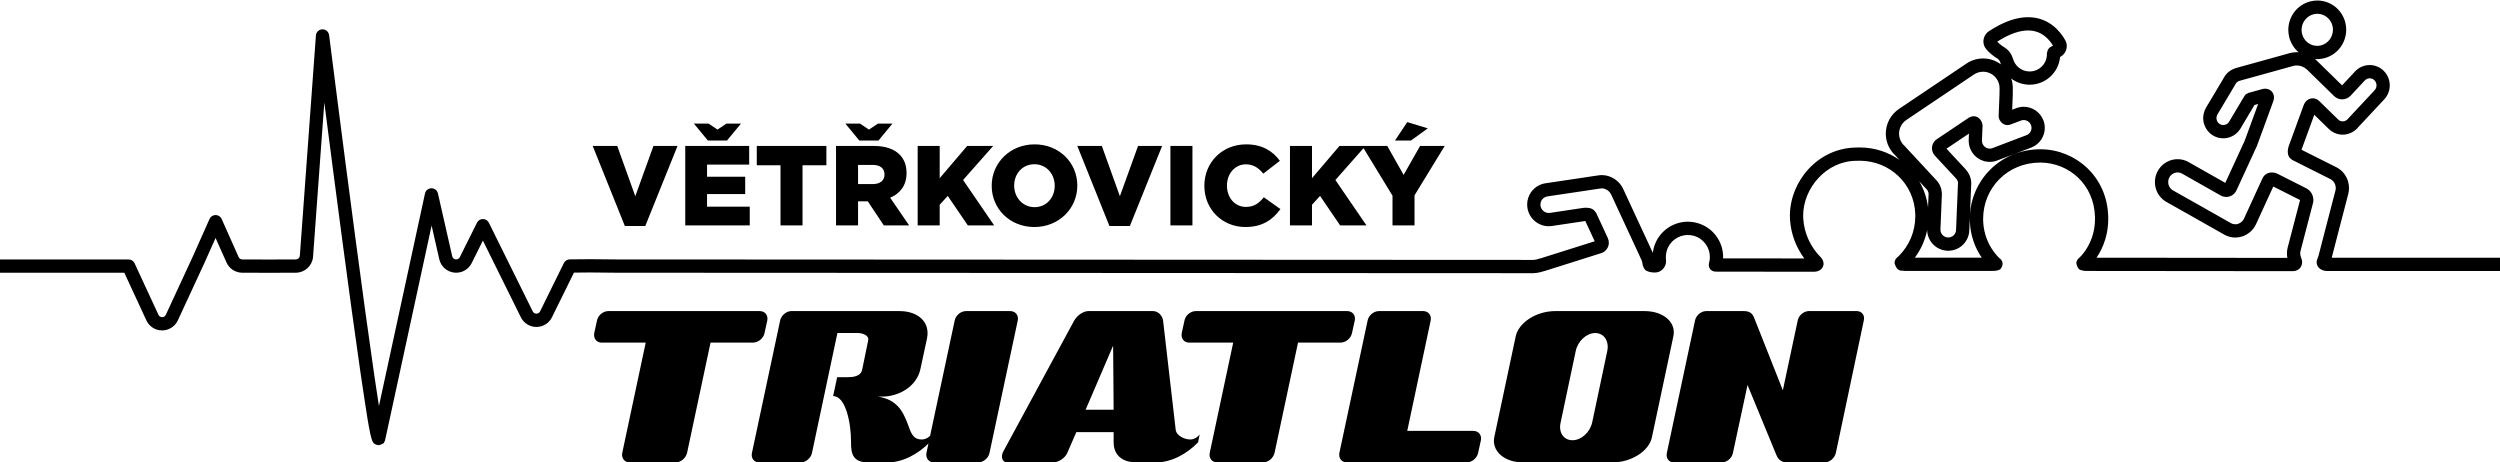 <?xml version="1.0" encoding="UTF-8" standalone="no"?>
<!-- Created with Inkscape (http://www.inkscape.org/) -->

<svg
   version="1.1"
   id="svg132"
   width="550"
   height="101.651"
   viewBox="0 0 550 101.651"
   sodipodi:docname="logo_vt.svg"
   inkscape:version="1.2.1 (9c6d41e410, 2022-07-14)"
   xmlns:inkscape="http://www.inkscape.org/namespaces/inkscape"
   xmlns:sodipodi="http://sodipodi.sourceforge.net/DTD/sodipodi-0.dtd"
   xmlns="http://www.w3.org/2000/svg"
   xmlns:svg="http://www.w3.org/2000/svg">
  <defs
     id="defs136">
    <clipPath
       clipPathUnits="userSpaceOnUse"
       id="clipPath148">
      <path
         d="M 0,595.276 H 841.89 V 0 H 0 Z"
         id="path146" />
    </clipPath>
    <clipPath
       clipPathUnits="userSpaceOnUse"
       id="clipPath164">
      <path
         d="m 589.139,328.149 c -2.213,-0.535 -3.692,-2.524 -3.692,-4.717 v 0 c 0,-0.361 0.04,-0.727 0.124,-1.092 v 0 c 0.242,-1.058 0.812,-1.955 1.578,-2.605 v 0 c -0.101,0.007 -0.202,0.01 -0.302,0.01 v 0 c -0.106,0 -0.213,-0.004 -0.319,-0.011 v 0 c -0.132,-0.006 -0.221,-0.021 -0.272,-0.027 v 0 h -0.002 c -0.101,-0.014 -0.188,-0.029 -0.263,-0.043 v 0 l -0.033,-0.007 c 0.003,-0.015 -0.002,0.006 -0.177,-0.035 v 0 l -0.038,-0.01 c -0.08,-0.02 -0.138,-0.038 -0.172,-0.047 v 0 l 0.01,0.003 -4.159,-1.157 v 0 l -1.052,-0.292 -3.54,-0.976 -0.007,-0.002 c -0.728,-0.206 -1.346,-0.644 -1.773,-1.218 v 0 l -0.015,-0.022 -0.029,-0.04 -0.052,-0.082 -0.183,-0.314 0.004,0.008 -0.998,-1.678 10e-4,10e-4 -1.901,-3.184 -0.005,-0.008 c -0.19,-0.324 -0.323,-0.671 -0.398,-1.023 v 0 c -0.059,-0.275 -0.074,-0.517 -0.074,-0.71 v 0 c 0.011,-0.278 10e-4,-0.294 0.046,-0.516 v 0 l -0.003,-0.001 -0.002,-0.01 c 0.011,-0.069 0.027,-0.161 0.054,-0.271 v 0 0.001 c 0.028,-0.115 0.062,-0.225 0.101,-0.331 v 0 0 c 0.247,-0.698 0.731,-1.316 1.397,-1.726 v 0 l 0.002,-0.002 c 0.532,-0.326 1.127,-0.481 1.705,-0.48 v 0 c 0.251,0 0.5,0.029 0.741,0.084 v 0 l -0.01,-0.002 c 0.869,0.189 1.646,0.739 2.128,1.54 v 0 l 0.004,0.008 0.487,0.823 -0.003,-0.003 1.614,2.706 v 0.001 c 0.074,0.124 0.144,0.242 0.206,0.343 v 0 l 0.6,0.165 -2.052,-5.611 c -0.112,-0.308 -0.235,-0.618 -0.29,-0.744 v 0 l 0.002,-0.001 c -0.033,-0.053 -0.078,-0.13 -0.125,-0.233 v 0 l -10e-4,-0.003 -0.44,-0.968 -0.011,-0.023 -0.015,-0.032 -2.49,-5.404 -6.066,3.437 -0.004,0.003 c -0.566,0.317 -1.19,0.472 -1.8,0.471 v 0 c -1.314,0.001 -2.585,-0.706 -3.27,-1.935 v 0 l -0.002,-0.003 c -0.324,-0.587 -0.474,-1.226 -0.474,-1.848 v 0 c 0,-0.307 0.036,-0.61 0.107,-0.904 v 0 l 0.004,-0.017 c 0.242,-0.957 0.864,-1.824 1.784,-2.348 v 0 l 0.005,-0.003 4.659,-2.627 -0.003,0.001 1.125,-0.637 10e-4,-0.001 3.775,-2.137 0.005,-0.004 c 0.568,-0.316 1.192,-0.473 1.808,-0.473 v 0 c 0.19,0 0.38,0.014 0.566,0.044 v 0 l 0.017,0.002 0.023,0.004 v 10e-4 c 0.184,0.034 0.168,0.04 0.292,0.069 v 0 l 0.155,0.043 0.017,0.006 c -0.002,0.009 10e-4,-0.004 0.143,0.036 v 0 l 0.017,0.004 0.048,0.023 c 0.033,0.01 0.096,0.031 0.189,0.074 v 0 0.001 c 0.12,0.056 0.117,0.065 0.118,0.062 v 0 h 0.002 c 0.764,0.355 1.437,0.982 1.828,1.827 v 0 l 0.003,0.005 2.255,4.923 -10e-4,-0.003 0.548,1.189 v -0.001 c 0,0.001 0.019,0.042 0.051,0.111 v 0 l 4.417,-2.226 -2.048,-7.859 -0.002,-0.003 c -0.08,-0.315 -0.117,-0.631 -0.117,-0.942 v 0 c 0,-0.253 0.025,-0.502 0.071,-0.745 v 0 l -31.494,0.03 c 1.227,1.817 1.933,4.015 1.932,6.376 v 0 c 0,0.162 -0.003,0.323 -0.01,0.484 v 0 0 c -0.183,6.535 -5.385,10.983 -11.065,11.031 v 0 c -0.052,0.001 -0.105,0.001 -0.158,0.001 v 0 c -6.598,-0.012 -11.599,-5.194 -11.611,-11.489 v 0 c 0,-0.176 0.005,-0.352 0.012,-0.529 v 0 0.001 c 0.093,-2.175 0.802,-4.187 1.95,-5.866 v 0 h -11.036 c 0.987,1.326 1.691,2.875 2.031,4.556 v 0 c 0.03,-1.832 1.484,-3.335 3.335,-3.416 v 0 h 0.004 c 0.044,-0.002 0.09,-0.002 0.135,-0.002 v 0 c 1.86,0 3.407,1.463 3.479,3.34 v 0 -0.004 l 0.307,7.342 v 0.007 l 0.018,0.504 v 0.038 0 0.017 0.001 c -0.009,0.203 -0.028,0.599 -0.289,1.224 v 0 10e-4 c -0.153,0.346 -0.364,0.67 -0.63,0.958 v 0 l -0.003,0.005 -2.669,2.878 10e-4,-0.002 -0.496,0.537 3.704,2.491 -0.042,-1.051 -10e-4,-0.034 -0.002,-0.072 h 10e-4 l -10e-4,-0.014 c 0.005,-0.21 0.022,-0.235 0.018,-0.235 v 0 -0.013 c 0.004,-0.047 0.003,-0.162 0.033,-0.345 v 0 l 10e-4,-0.004 c 0.028,-0.16 0.064,-0.277 0.085,-0.354 v 0 0 c 0.011,-0.041 0.032,-0.132 0.081,-0.267 v 0 0 c 0.06,-0.165 0.121,-0.28 0.158,-0.353 v 0 l -0.004,0.009 c 0.016,-0.031 0.054,-0.12 0.132,-0.255 v 0 l 0.007,-0.011 c 0.081,-0.13 0.151,-0.219 0.195,-0.278 v 0 h 10e-4 c 0.038,-0.051 0.098,-0.137 0.195,-0.246 v 0 l 0.006,-0.006 c 0.098,-0.107 0.175,-0.173 0.215,-0.21 v 0 c 0.052,-0.047 0.135,-0.13 0.265,-0.23 v 0 l 0.01,-0.008 c 0.127,-0.093 0.21,-0.136 0.234,-0.152 v 0 l 0.002,-0.002 c 0.063,-0.04 0.169,-0.112 0.328,-0.19 v 0 l 0.007,-0.003 c 0.149,-0.07 0.239,-0.096 0.262,-0.107 v 0 l 0.006,-0.002 c 0.004,0.007 0.073,-0.043 0.291,-0.109 v 0 l 0.022,-0.007 c 0.045,-0.01 0.069,-0.015 0.082,-0.016 v 0 c 0.1,-0.025 0.103,-0.02 0.103,-0.022 v 0 l 0.016,-0.004 c 0.142,-0.03 0.288,-0.052 0.438,-0.065 v 0 c 0.032,-0.005 0.08,-0.011 0.144,-0.014 v 0 l 0.058,-0.002 0.062,0.003 h 0.005 c 0.095,0 0.182,0.004 0.26,0.011 v 0 l -0.003,-10e-4 c 0.067,0.005 0.149,0.011 0.249,0.026 v 0 l 0.008,10e-4 c 0.08,0.012 0.15,0.025 0.212,0.039 v 0 -10e-4 c 0.083,0.018 0.174,0.039 0.272,0.068 v 0 c -10e-4,0.001 -10e-4,0.003 -10e-4,0.003 v 0 l 10e-4,-0.003 c 0.01,0.003 0.021,0.006 0.032,0.01 v 0 l -0.001,0.003 c 0.019,0.004 0.048,0.01 0.092,0.024 v 0 l 0.009,0.003 0.123,0.047 c 0.003,0.002 0.035,0.01 0.112,0.041 v 0 l 0.041,0.016 -0.007,-0.003 5.464,2.077 0.01,0.003 0.071,0.028 0.019,0.007 c 1.334,0.555 2.143,1.848 2.142,3.216 v 0 c 0,0.409 -0.072,0.826 -0.224,1.228 v 0 l -0.003,0.008 c -0.533,1.385 -1.848,2.244 -3.252,2.243 v 0 c -0.414,0 -0.836,-0.074 -1.242,-0.23 v 0 l 0.003,0.001 -0.002,-0.001 0.392,-1.023 0.39,-1.023 10e-4,10e-4 c 0.154,0.06 0.307,0.086 0.458,0.086 v 0 c 0.514,-10e-4 1.006,-0.313 1.207,-0.838 v 0 c 0.057,-0.15 0.081,-0.302 0.082,-0.452 v 0 c -10e-4,-0.511 -0.303,-0.992 -0.788,-1.191 v 0 l -0.049,-0.019 -5.457,-2.074 -0.008,-0.003 -0.045,-0.017 -0.033,-0.014 -0.04,-0.013 -0.008,-0.003 -0.072,-0.027 -0.029,-0.008 c -0.024,-0.008 -0.058,-0.016 -0.106,-0.027 v 0 l -0.011,-0.002 c -0.035,-0.008 -0.061,-0.012 -0.08,-0.015 v 0 l 0.008,10e-4 c -0.013,-0.002 -0.044,-0.005 -0.093,-0.008 v 0 h -0.002 c -0.043,-0.004 -0.077,-0.006 -0.102,-0.006 v 0 h -0.005 l -0.035,-10e-4 -0.029,0.005 v 0.002 c -0.057,0.003 -0.12,0.012 -0.19,0.027 v 0 -10e-4 l -0.018,0.003 -0.049,0.011 -0.008,0.001 c -0.007,0.004 -0.031,0.014 -0.104,0.045 v 0 l 0.006,-0.002 c -0.07,0.026 -0.097,0.035 -0.107,0.039 v 0 l 0.001,-10e-4 c 0,0 0,10e-4 -0.001,10e-4 v 0 c -0.004,0.002 -0.005,0.002 -0.005,0.003 v 0 l 0.002,-10e-4 c -0.012,0.007 -0.049,0.028 -0.115,0.071 v 0 l 0.003,-0.002 c -0.059,0.036 -0.084,0.051 -0.093,0.057 v 0 c -0.013,0.01 -0.046,0.04 -0.103,0.093 v 0 c -0.063,0.057 -0.085,0.078 -0.085,0.079 v 0 l 0.007,-0.007 c 0,0 -0.02,0.024 -0.069,0.092 v 0 l -0.009,0.01 c -0.039,0.052 -0.062,0.084 -0.071,0.098 v 0 c -0.003,0.006 -0.013,0.027 -0.046,0.094 v 0 l -0.005,0.008 c -0.04,0.079 -0.054,0.112 -0.053,0.113 v 0 l -0.008,0.021 c 0.002,0.001 0,0 -0.022,0.085 v 0 l -0.003,0.011 c -0.024,0.082 -0.033,0.123 -0.034,0.129 v 0 l 10e-4,-0.003 c 10e-4,0 -0.002,0.018 -0.008,0.131 v 0 h -0.002 c -0.006,0.045 -0.01,0.069 -0.012,0.083 v 0 l 0.001,0.006 v 0.056 l 0.05,1.186 v -0.002 l 0.048,1.17 10e-4,0.008 v 0.08 c 0,0.552 -0.493,1.544 -1.422,1.546 v 0 c -0.396,-0.005 -0.699,-0.144 -0.946,-0.309 v 0 l -5.165,-3.472 c -0.497,-0.327 -0.82,-0.905 -0.815,-1.499 v 0 c -0.003,-0.457 0.184,-0.907 0.495,-1.24 v 0 l 0.794,-0.858 10e-4,-10e-4 2.667,-2.878 -0.002,0.004 c 0.104,-0.114 0.182,-0.237 0.239,-0.365 v 0 0.001 c 0.068,-0.127 0.096,-0.253 0.103,-0.309 v 0 l -0.001,-0.024 -0.017,-0.489 v 0.007 l -0.305,-7.341 v -0.005 c -0.025,-0.688 -0.598,-1.234 -1.292,-1.234 v 0 l -0.051,0.001 h 0.003 c -0.693,0.027 -1.24,0.606 -1.238,1.282 v 0 l 10e-4,0.013 v 0.002 l 0.001,0.061 0.237,5.758 v 0.003 c 0.002,0.031 0.002,0.063 0.002,0.095 v 0 c -0.03,0.815 -0.288,1.518 -0.83,2.15 v 0 -10e-4 l -5.301,5.718 -0.059,0.061 c -0.159,0.146 -0.298,0.304 -0.414,0.478 v 0 l -10e-4,10e-4 c -0.315,0.468 -0.462,0.99 -0.463,1.514 v 0 c 0.002,0.879 0.42,1.735 1.203,2.261 v 0 l 11.149,7.497 c 0.468,0.315 0.99,0.463 1.512,0.463 v 0 c 0.88,-10e-4 1.735,-0.42 2.263,-1.204 v 0 -10e-4 c 0.229,-0.339 0.367,-0.707 0.427,-1.087 v 0 10e-4 c 0.026,-0.166 0.033,-0.333 0.033,-0.447 v 0 c -10e-4,-0.141 -0.003,-0.077 -0.007,-0.231 v 0 c 10e-4,-0.04 0.003,-0.08 0.008,-0.122 v 0 h -0.001 l -0.007,-0.018 v -0.205 c 0,-0.156 0,-0.287 -10e-4,-0.326 v 0 l -0.017,-0.48 v 0.006 l -0.104,-2.581 v 0 l -0.024,-0.57 v 0 l -0.002,-0.072 c 0.002,-0.657 0.633,-1.471 1.427,-1.472 v 0 c 0.206,0 0.398,0.042 0.569,0.107 v 0 h -10e-4 c 0.294,0.112 0.535,0.204 0.534,0.204 v 0 l 1.154,0.438 -0.39,1.023 -0.392,1.023 -0.666,-0.254 0.084,2.065 v 0.006 l 0.018,0.504 10e-4,0.036 v 0.338 c 0.001,0.08 0.001,0.152 0.001,0.21 v 0 c -0.004,0.106 0.002,0.063 -0.001,0.14 v 0 0 c 0,0.008 -10e-4,0.016 -10e-4,0.025 v 0 c 0.002,0.036 0.008,0.112 0.007,0.206 v 0 c 0,0.197 -0.01,0.469 -0.058,0.782 v 0 0.002 c -0.044,0.28 -0.112,0.559 -0.206,0.833 v 0 c 0.827,-0.628 1.856,-1.006 2.975,-1.021 v 0 h 0.068 c 2.619,10e-4 4.78,2 5.019,4.569 v 0 c 0.689,0.363 1.098,1.049 1.106,1.812 v 0 c 10e-4,0.314 -0.077,0.644 -0.243,0.942 v 0 c -0.739,1.358 -2.632,3.816 -6.142,3.821 v 0 c -1.82,0 -3.951,-0.666 -6.444,-2.299 v 0 l 10e-4,0.001 c -0.599,-0.399 -0.927,-1.036 -0.932,-1.72 v 0 c -0.002,-0.42 0.141,-0.879 0.453,-1.244 v 0 l -0.002,0.002 c 0.422,-0.498 1.055,-1.105 1.942,-1.625 v 0 c 0.061,0 0.367,-0.401 0.381,-0.548 v 0 c 0.032,-0.119 0.069,-0.237 0.11,-0.352 v 0 c -0.856,0.638 -1.893,0.974 -2.94,0.973 v 0 c -0.94,0 -1.898,-0.272 -2.735,-0.836 v 0 l -11.147,-7.497 c -1.409,-0.947 -2.173,-2.503 -2.171,-4.078 v 0 c -10e-4,-0.941 0.271,-1.9 0.836,-2.737 v 0 h -10e-4 c 0.213,-0.318 0.457,-0.594 0.714,-0.835 v 0 l 0.694,-0.749 c -1.86,1.295 -4.129,2.047 -6.572,2.044 v 0 c -0.191,0 -0.382,-0.004 -0.574,-0.013 v 0 c -6.322,-0.083 -10.916,-5.572 -10.927,-11.25 v 0 c 0,-0.217 0.006,-0.433 0.02,-0.649 v 0 c 0.153,-2.393 1.028,-4.615 2.357,-6.408 v 0 l -13.399,0.014 c 0.003,0.076 0.005,0.152 0.005,0.228 v 0 c 0,2.536 -1.666,4.864 -4.223,5.596 v 0 c -0.533,0.153 -1.074,0.227 -1.605,0.227 v 0 c -2.539,10e-4 -4.866,-1.669 -5.595,-4.231 v 0 l 10e-4,0.005 c -0.087,-0.304 -0.147,-0.613 -0.184,-0.923 v 0 l -1.065,2.313 -0.002,0.003 -0.785,1.69 v -10e-4 l -1.758,3.789 -1.27,2.742 0.002,-0.007 c -0.459,1.015 -1.304,1.733 -2.255,2.08 v 0 0 l -0.049,0.018 v -0.001 c -0.017,0.007 -0.029,0.011 -0.038,0.014 v 0 l -0.027,0.011 -0.035,0.012 c -0.358,0.119 -0.739,0.181 -1.126,0.181 v 0 c -0.221,0 -0.445,-0.02 -0.667,-0.063 v 0 l -0.875,-0.126 -0.007,-0.002 -1.589,-0.241 h 0.005 l -6.162,-0.917 0.004,10e-4 c -1.005,-0.145 -1.857,-0.709 -2.395,-1.474 v 0 l -10e-4,-0.001 c -0.417,-0.59 -0.643,-1.302 -0.643,-2.045 v 0 c 0,-0.175 0.012,-0.351 0.038,-0.527 v 0 l 0.001,-0.004 c 0.274,-1.769 1.785,-3.041 3.525,-3.043 v 0 c 0.171,0 0.343,0.013 0.517,0.038 v 0 h 0.003 l 5.492,0.824 c 0.006,10e-4 0.012,0.002 0.019,0.003 v 0 l 1.551,-3.348 -8.8,-2.778 c -0.39,-0.132 -1.136,-0.311 -1.312,-0.297 v 0 l -151.301,0.078 0.01,-10e-4 -4.437,0.042 h -0.02 l -3.298,-0.031 c -0.412,-0.004 -0.789,-0.241 -0.972,-0.61 v 0 l -3.93,-7.977 c -0.114,-0.231 -0.346,-0.375 -0.602,-0.375 v 0 c -0.254,0 -0.489,0.145 -0.601,0.374 v 0 l -0.001,0.002 -7.246,14.636 c -0.184,0.373 -0.564,0.609 -0.98,0.609 v 0 c -0.416,10e-4 -0.797,-0.234 -0.981,-0.607 v 0 l -2.833,-5.691 v 10e-4 c -0.115,-0.23 -0.348,-0.372 -0.601,-0.372 v 0 c 0,0 -0.082,0.005 -0.08,0.005 v 0 c -0.28,0.033 -0.51,0.241 -0.573,0.517 v 0 -10e-4 l -2.355,10.372 c -0.114,0.5 -0.561,0.855 -1.074,0.853 v 0 c -0.512,-0.003 -0.956,-0.363 -1.064,-0.863 v 0 c -0.008,-0.031 -5.254,-24.263 -7.599,-35.077 v 0 c -0.234,1.477 -0.497,3.226 -0.783,5.179 v 0 c -0.908,6.221 -2.038,14.524 -3.141,22.825 v 0 c -2.205,16.606 -4.297,33.176 -4.301,33.21 v 0 c -0.071,0.557 -0.555,0.972 -1.116,0.957 v 0 c -0.561,-0.014 -1.022,-0.454 -1.063,-1.015 v 0 l -2.655,-36.388 c -0.048,-0.328 -0.33,-0.574 -0.663,-0.574 v 0 l -4.41,-0.014 -4.419,0.014 c -0.264,0 -0.504,0.157 -0.61,0.397 v 0 l -2.799,6.282 c -0.175,0.396 -0.567,0.65 -1,0.65 v 0 c -0.432,0 -0.823,-0.254 -1,-0.65 v 0 l -2.796,-6.273 -4.419,-9.544 c -0.11,-0.236 -0.348,-0.389 -0.609,-0.389 v 0 c -0.261,0 -0.499,0.153 -0.608,0.389 v 0 l -3.937,8.502 c -0.179,0.388 -0.568,0.636 -0.994,0.636 v 0 H 2.281 v -2.191 h 226.016 l 3.642,-7.867 c 0.469,-1.01 1.481,-1.657 2.596,-1.657 v 0 c 1.115,0 2.126,0.646 2.595,1.657 v 0 h 0.001 l 4.421,9.549 0.006,0.014 1.801,4.038 1.798,-4.037 c 0.458,-1.029 1.478,-1.692 2.604,-1.697 v 0 l 4.423,-0.013 h 0.007 l 4.412,0.013 c 1.45,0.005 2.667,1.093 2.835,2.534 v 0 l 0.004,0.046 1.862,25.519 c 1.569,-12.206 4.141,-31.952 5.937,-44.348 v 0 c 0.967,-6.449 1.518,-10.477 2.019,-11.592 v 0 c 0.111,-0.076 0.068,-0.471 0.989,-0.625 v 0 l 0.023,-0.001 c 1.22,0.305 0.816,0.592 0.981,0.61 v 0 c 0.034,0.071 0.041,0.095 0.049,0.118 v 0 l 0.022,0.067 0.01,0.035 0.005,0.024 0.007,0.03 c 0.005,0.023 0.011,0.051 0.02,0.091 v 0 c 0.017,0.076 0.042,0.19 0.074,0.338 v 0 c 0.065,0.296 0.159,0.728 0.279,1.278 v 0 c 0.239,1.099 0.58,2.671 0.988,4.555 v 0 c 0.818,3.771 1.907,8.797 2.996,13.824 v 0 c 1.237,5.707 2.473,11.414 3.311,15.282 v 0 l 1.262,-5.558 c 0.267,-1.179 1.248,-2.062 2.449,-2.206 v 0 c 0.114,-0.013 0.227,-0.019 0.339,-0.019 v 0 c 1.075,-0.002 2.071,0.604 2.561,1.582 v 0 0.002 l 1.85,3.717 6.268,-12.659 -10e-4,0.002 c 0.482,-0.98 1.477,-1.596 2.565,-1.596 v 0 c 1.09,0 2.084,0.619 2.566,1.596 v 0 l 3.633,7.371 2.613,0.025 4.426,-0.042 h 0.01 l 151.302,-0.076 c 0.75,0.014 1.476,0.252 1.971,0.398 v 0 l 9.186,2.899 v -0.001 c 0.753,0.224 1.3,0.954 1.288,1.732 v 0 c 10e-4,0.27 -0.06,0.541 -0.176,0.788 v 0 10e-4 l -1.727,3.725 10e-4,-0.002 -0.169,0.368 -10e-4,10e-4 c -0.593,0.939 -1.177,0.828 -1.718,0.898 v 0 c -0.144,0 -0.291,-0.01 -0.439,-0.032 v 0 l -5.491,-0.824 h 0.003 c -0.067,-0.01 -0.133,-0.015 -0.198,-0.015 v 0 c -0.655,-0.001 -1.257,0.492 -1.36,1.185 v 0 l 0.001,-0.005 c -0.01,0.068 -0.016,0.136 -0.016,0.205 v 0 c -10e-4,0.29 0.094,0.571 0.242,0.78 v 0 l -0.001,-10e-4 c 0.225,0.313 0.533,0.515 0.925,0.574 v 0 h 0.003 l 6.161,0.918 h 0.003 l 1.587,0.242 -0.007,-10e-4 0.909,0.131 0.056,0.01 c 0.085,0.017 0.174,0.025 0.263,0.025 v 0 c 0.14,0 0.281,-0.021 0.412,-0.061 v 0 l 0.011,-0.006 0.051,-0.017 0.027,-0.01 c 0.456,-0.164 0.829,-0.481 1.037,-0.937 v 0 l 0.003,-0.007 1.271,-2.743 1.758,-3.789 h 10e-4 l 0.784,-1.691 -10e-4,0.003 1.19,-2.582 v -0.002 c 0.086,-0.187 0.133,-0.363 0.15,-0.531 v 0 l 0.009,-0.066 0.007,-0.047 0.01,-0.055 c 0.012,-0.059 0.023,-0.115 0.031,-0.169 v 0 c 0.342,-1.054 0.823,-0.917 1.055,-1.066 v 0 c 0.287,-0.079 0.576,-0.11 0.896,-0.111 v 0 h 0.11 c 1.01,0.002 1.778,0.943 1.78,1.808 v 0 c 0,0.079 -0.004,0.152 -0.012,0.225 v 0 l -10e-4,0.004 c -0.015,0.148 -0.024,0.301 -0.024,0.454 v 0 c 0,0.366 0.048,0.738 0.142,1.059 v 0 l 10e-4,0.004 c 0.452,1.598 1.908,2.637 3.488,2.638 v 0 c 0.33,0 0.667,-0.046 1.004,-0.141 v 0 c 1.594,-0.454 2.633,-1.914 2.634,-3.492 v 0 c -10e-4,-0.328 -0.046,-0.663 -0.141,-1 v 0 l 0.007,-0.002 -0.053,-0.309 c 0.068,-0.763 0.499,-0.899 0.577,-0.965 v 0 c 0.131,-0.069 0.188,-0.079 0.235,-0.093 v 0 c 0.084,-0.022 0.113,-0.024 0.14,-0.028 v 0 c 0.049,-0.007 0.067,-0.008 0.085,-0.009 v 0 l 0.087,-0.003 c 0.055,-0.003 0.119,-0.005 0.199,-0.006 v 0 c 0.159,-0.002 0.373,-0.003 0.607,-0.003 v 0 l 15.508,-0.017 c 0.363,0.003 1.448,0.195 1.516,1.321 v 0 c -0.029,0.606 -0.299,0.877 -0.516,1.118 v 0 c -1.578,1.582 -2.687,3.859 -2.838,6.301 v 0 c -0.011,0.169 -0.017,0.339 -0.017,0.51 v 0 c -0.011,4.537 3.808,9.052 8.786,9.061 v 0 l 0.049,10e-4 c 0.159,0.008 0.318,0.012 0.477,0.012 v 0 c 4.985,-0.008 9.004,-3.805 9.191,-8.765 v 0 0 c 0.004,-0.118 0.006,-0.237 0.006,-0.355 v 0 c -10e-4,-2.57 -1.01,-4.873 -2.671,-6.549 v 0 l -0.323,-0.288 v 10e-4 c -0.161,-0.15 -0.424,-0.43 -0.437,-0.941 v 0 c 0.442,-1.6 1.262,-1.15 1.652,-1.29 v 0 h 14.35 c 0.143,0.008 0.251,0.008 0.347,0.008 v 0 c 0.228,-0.001 0.386,-0.001 0.767,0.104 v 0 c 0.038,0.092 0.538,-0.03 0.729,1.037 v 0 c -0.042,0.591 -0.333,0.803 -0.47,0.898 v 0 l 0.003,0.003 v 0.001 c 0,0 -10e-4,0 -10e-4,10e-4 v 0 c -10e-4,0.002 -0.005,0.005 -0.014,0.011 v 0 c -0.026,0.024 -0.065,0.059 -0.108,0.101 v 0 c -0.104,0.099 -0.242,0.24 -0.37,0.384 v 0 c -1.326,1.509 -2.157,3.444 -2.251,5.603 v 0 0.001 c -0.006,0.145 -0.01,0.289 -0.01,0.432 v 0 c 0.013,5.119 4.005,9.289 9.421,9.299 v 0 c 0.043,0 0.087,0 0.132,-0.001 v 0 c 4.583,-0.067 8.749,-3.565 8.903,-8.916 v 0 -0.013 c 0.006,-0.132 0.008,-0.264 0.008,-0.396 v 0 c 0,-2.21 -0.752,-4.211 -2.025,-5.782 v 0 l 10e-4,10e-4 c -0.221,-0.279 -0.602,-0.642 -0.621,-0.652 v 0 c -0.137,-0.11 -0.425,-0.379 -0.439,-0.9 v 0 c 0.326,-1.342 0.909,-1.016 1.04,-1.168 v 0 c 0.231,-0.048 0.447,-0.062 0.697,-0.063 v 0 l 33.952,-0.033 c 0.312,0.002 0.693,0.059 1.052,0.344 v 0 c 0.366,0.281 0.538,0.776 0.525,1.125 v 0 c -0.002,0.302 -0.076,0.543 -0.166,0.763 v 0 l -0.002,0.001 c -0.092,0.217 -0.143,0.465 -0.143,0.703 v 0 c 0,0.136 0.016,0.27 0.049,0.396 v 0 l -10e-4,-0.003 2.058,7.9 v 10e-4 c 0.045,0.172 0.066,0.345 0.066,0.512 v 0 c -0.016,0.8 -0.405,1.524 -1.17,1.933 v 0 h -0.001 l -4.718,2.379 c -0.299,0.15 -0.62,0.23 -0.951,0.231 v 0 c -0.541,0.011 -1.231,-0.261 -1.55,-0.943 v 0 h 10e-4 c -0.145,-0.314 -0.263,-0.568 -0.263,-0.569 v 0 l -0.547,-1.189 -0.001,-0.002 -2.257,-4.923 0.002,0.004 c -0.167,-0.357 -0.43,-0.603 -0.771,-0.765 v 0 h 0.002 c -0.048,-0.022 -0.083,-0.041 -0.106,-0.054 v 0 l -0.006,-0.002 -0.027,-0.014 -0.045,-0.008 v 10e-4 l -0.015,-0.004 -0.003,-0.001 h 0.001 l -0.137,-0.038 -0.046,-0.018 -0.029,-0.004 -0.026,-0.004 c -0.073,-0.011 -0.146,-0.016 -0.22,-0.016 v 0 c -0.248,0 -0.497,0.06 -0.741,0.196 v 0 l 0.007,-0.004 -3.775,2.137 h 10e-4 l -1.125,0.638 -0.003,0.001 -4.659,2.627 0.006,-0.002 c -0.385,0.221 -0.632,0.561 -0.745,0.974 v 0 0 c -0.03,0.126 -0.047,0.26 -0.047,0.393 v 0 c 10e-4,0.272 0.065,0.541 0.202,0.789 v 0 l -0.002,-0.003 c 0.294,0.525 0.822,0.81 1.357,0.81 v 0 c 0.247,0 0.493,-0.06 0.729,-0.191 v 0 l -0.005,0.002 6.37,-3.609 10e-4,-10e-4 c 0.286,-0.162 0.609,-0.249 0.93,-0.247 v 0 c 0.706,-0.007 1.387,0.424 1.687,1.091 v 0 l 2.628,5.705 0.014,0.026 0.018,0.038 0.447,0.985 0.011,0.017 c 0.188,0.339 0.274,0.617 0.467,1.119 v 0 l 2.493,6.819 c 0.069,0.189 0.115,0.396 0.116,0.628 v 0 c 0.006,0.328 -0.121,0.749 -0.433,1.044 v 0 c -0.308,0.296 -0.708,0.399 -1.023,0.396 v 0 c -0.181,0 -0.346,-0.028 -0.502,-0.071 v 0 l -2.199,-0.607 -0.03,-0.007 c -0.78,-0.354 -0.451,-0.331 -0.588,-0.385 v 0 c -0.026,-0.034 -0.037,-0.051 -0.048,-0.065 v 0 c -0.021,-0.03 -0.034,-0.051 -0.05,-0.075 v 0 c -0.031,-0.048 -0.066,-0.106 -0.109,-0.175 v 0 c -0.087,-0.139 -0.197,-0.323 -0.32,-0.528 v 0 l 10e-4,0.001 -1.613,-2.706 -0.002,-0.004 -0.486,-0.822 0.004,0.009 c -0.179,-0.296 -0.438,-0.469 -0.723,-0.534 v 0 l -0.009,-0.003 c -0.083,-0.018 -0.167,-0.028 -0.251,-0.028 v 0 c -0.194,0 -0.384,0.05 -0.559,0.158 v 0 l 0.002,-0.003 c -0.237,0.149 -0.398,0.358 -0.482,0.593 v 0 l -0.005,0.015 c -0.016,0.042 -0.028,0.079 -0.035,0.113 v 0 h -10e-4 c -0.019,0.096 0.003,-0.015 -0.036,0.22 v 0 l -0.013,0.049 0.019,0.002 c 0,0.073 0.007,0.167 0.025,0.252 v 0 c 0.027,0.126 0.075,0.251 0.147,0.375 v 0 l -0.005,-0.008 1.901,3.183 10e-4,0.002 0.999,1.68 0.004,0.008 0.16,0.271 v 0 c 0.148,0.189 0.348,0.328 0.599,0.4 v 0 l -0.008,-0.003 3.539,0.978 1.055,0.292 h 0.001 l 4.159,1.156 0.009,0.004 c 0.061,0.018 0.094,0.026 0.098,0.027 v 0 l 0.047,0.011 0.05,0.015 0.024,0.002 10e-4,-0.004 c 0.056,0.011 0.102,0.019 0.138,0.023 v 0 l -0.004,-0.001 c 0.085,0.011 0.101,0.014 0.101,0.013 v 0 l 0.047,0.002 c 0.055,0.004 0.112,0.006 0.169,0.006 v 0 c 0.28,0 0.56,-0.048 0.836,-0.15 v 0 l 10e-4,-10e-4 c 0.294,-0.11 0.555,-0.274 0.784,-0.482 v 0 l 0.022,-0.018 0.048,-0.032 0.005,-0.005 4.448,-4.353 c 0.367,-0.361 0.859,-0.55 1.34,-0.548 v 0 c 0.511,-0.002 1.029,0.212 1.401,0.612 v 0 h 10e-4 l 2.328,2.501 -0.001,-0.001 c 0.236,0.25 0.516,0.359 0.812,0.362 v 0 h 0.006 0.009 c 0.27,-0.002 0.535,-0.099 0.758,-0.312 v 0 l -0.002,0.002 c 0.238,-0.231 0.357,-0.536 0.358,-0.853 v 0 c -10e-4,-0.295 -0.104,-0.581 -0.318,-0.811 v 0 l 0.003,0.003 -4.311,-4.612 -0.025,-0.029 -0.042,-0.049 -0.067,-0.084 -0.014,-0.013 -10e-4,10e-4 -0.028,-0.029 -0.003,-0.002 0.003,-0.002 -0.004,-0.003 -0.015,-0.013 -0.006,-0.006 -0.003,-0.002 -0.01,-0.009 c -0.011,-0.009 -0.031,-0.026 -0.058,-0.046 v 0 c -0.054,-0.04 -0.138,-0.095 -0.221,-0.133 v 0 l -10e-4,-10e-4 c -0.105,-0.049 -0.212,-0.082 -0.321,-0.096 v 0 c -0.04,-0.004 -0.078,-0.006 -0.113,-0.006 v 0 h 0.004 -0.014 c -0.09,0 -0.024,0.001 -0.216,0.009 v 0 l -0.016,0.01 c -0.068,0.015 -0.165,0.042 -0.245,0.08 v 0 c -0.106,0.051 -0.205,0.119 -0.297,0.211 v 0 l -0.009,0.009 -1.593,1.553 v 0 l -1.041,1.017 v 0 l -0.484,0.474 c -0.247,0.248 -0.636,0.446 -1.056,0.444 v 0 c -0.85,-0.025 -1.325,-0.641 -1.511,-1.168 v 0 0.001 l -2.448,-6.697 c -0.109,-0.303 -0.167,-0.602 -0.169,-0.914 v 0 c 0.026,-0.371 0.014,-0.95 0.772,-1.409 v 0 l -0.002,0.001 c 0.197,-0.1 0.358,-0.18 0.358,-0.18 v 0 l -0.003,0.002 1.153,-0.582 0.002,-0.001 4.778,-2.399 -0.002,0.002 c 0.184,-0.093 0.333,-0.215 0.46,-0.364 v 0 10e-4 c 0.186,-0.248 0.198,-0.289 0.278,-0.462 v 0 l -0.003,-0.001 0.002,-0.005 0.008,-0.019 h -0.001 c 0.002,-0.004 0.004,-0.007 0.005,-0.01 v 0 c 0.003,-0.007 0.008,-0.019 0.021,-0.041 v 0 0 0 0 l -0.003,-0.002 0.017,-0.031 c 0.003,-0.015 0.007,-0.039 0.014,-0.074 v 0 l 0.009,-0.034 c 0.04,-0.144 0.061,-0.292 0.061,-0.44 v 0 c 0,-0.132 -0.017,-0.265 -0.052,-0.401 v 0 l 0.003,0.007 -1.108,-4.255 -0.33,-1.269 -10e-4,-0.001 -1.357,-5.249 v 10e-4 c -0.032,-0.124 -0.085,-0.268 -0.147,-0.396 v 0 c -0.09,-0.186 -0.16,-0.41 -0.161,-0.676 v 0 c 0.022,-1.096 1.132,-1.434 1.647,-1.435 v 0 h 0.003 l 244.359,-0.046 v 2.189 l -243.521,0.046 1.297,5.017 -0.001,-0.001 0.332,1.268 1.107,4.256 10e-4,0.006 c 0.08,0.313 0.118,0.628 0.118,0.939 v 0 c 0,0.343 -0.047,0.681 -0.134,1.002 v 0 c -0.002,0.016 -0.008,0.052 -0.026,0.131 v 0 l -0.012,0.042 c -0.048,0.146 -0.082,0.217 -0.098,0.248 v 0 c -0.004,0.01 -0.008,0.022 -0.013,0.034 v 0 c -0.005,0.014 -0.015,0.037 -0.031,0.072 v 0 l -10e-4,-0.001 c -0.006,0.013 -0.013,0.027 -0.02,0.041 v 0 l -0.002,-10e-4 c -0.004,0.008 -0.01,0.02 -0.021,0.041 v 0 l 0.009,0.004 c -0.027,0.06 -0.064,0.139 -0.114,0.233 v 0 c -0.098,0.186 -0.245,0.429 -0.461,0.685 v 0 c -0.307,0.363 -0.693,0.677 -1.146,0.906 v 0 l -0.002,0.001 -4.779,2.397 h 0.003 l -0.993,0.501 2.109,5.769 0.798,-0.78 v -0.001 l 1.594,-1.554 v 0 c 0.268,-0.266 0.575,-0.478 0.899,-0.631 v 0 c 0.602,-0.266 0.964,-0.289 1.197,-0.301 v 0 c 0,0.004 0.027,-10e-4 0.074,-0.005 v 0 c 0.036,-0.002 0.084,-0.006 0.142,-0.005 v 0 l 0.057,10e-4 h 0.004 c 0.112,0.003 0.221,0.011 0.326,0.022 v 0 l 0.036,0.004 c 0.331,0.046 0.654,0.143 0.958,0.287 v 0 h -10e-4 c 0.299,0.134 0.534,0.306 0.665,0.411 v 0 c 0.024,0.014 0.037,0.026 0.044,0.036 v 0 c 0.007,0.006 0.013,0.011 0.019,0.017 v 0 c 0.012,0.008 0.018,0.014 0.021,0.018 v 0 c 0.007,0.006 0.013,0.011 0.018,0.015 v 0 c 0,0 0,0 10e-4,0 v 0 c 0.034,0.028 0.046,0.039 0.057,0.048 v 0 l 0.033,0.031 0.026,0.026 0.044,0.043 h -10e-4 c 0.021,0.02 0.05,0.05 0.088,0.09 v 0 l 0.013,0.014 c 0.009,0.012 0.066,0.066 0.145,0.169 v 0 l 4.297,4.598 0.003,0.002 c 0.601,0.649 0.903,1.481 0.901,2.301 v 0 c 0.002,0.879 -0.343,1.766 -1.023,2.426 v 0 l -0.002,0.002 c -0.63,0.608 -1.454,0.926 -2.278,0.925 v 0 h -0.016 c -0.882,0.002 -1.769,-0.364 -2.413,-1.059 v 0 h -10e-4 l -2.135,-2.294 -4.248,4.156 0.004,-0.004 c -0.098,0.092 -0.138,0.119 -0.153,0.128 v 0 c -0.003,0.002 -0.005,0.005 -0.008,0.007 v 0 c 0,0 10e-4,0 10e-4,0 v 0 h -10e-4 c -0.021,0.019 -0.043,0.038 -0.065,0.057 v 0 c 0.117,-0.008 0.235,-0.013 0.354,-0.013 v 0 c 0.366,0 0.738,0.043 1.107,0.132 v 0 c 2.214,0.533 3.69,2.524 3.69,4.716 v 0 c 0,0.361 -0.039,0.728 -0.123,1.091 v 0 l -1.067,-0.243 1.067,0.244 c -0.507,2.219 -2.457,3.732 -4.636,3.732 v 0 c -0.365,0 -0.737,-0.043 -1.105,-0.131 m -1.433,-5.321 c -0.047,0.204 -0.069,0.405 -0.069,0.604 v 0 c 0,1.211 0.823,2.307 2.012,2.588 v 0 c 0.202,0.047 0.4,0.07 0.595,0.071 v 0 c 1.159,-0.001 2.221,-0.807 2.501,-2.031 v 0 c 0.047,-0.203 0.069,-0.406 0.07,-0.604 v 0 c 0,-1.21 -0.823,-2.307 -2.014,-2.587 v 0 c -0.2,-0.049 -0.399,-0.071 -0.595,-0.071 v 0 c -1.158,10e-4 -2.221,0.805 -2.5,2.03 m -45.208,0.509 c 2.23,0.006 3.471,-1.445 4.117,-2.508 v 0 c -0.027,-0.012 -0.054,-0.023 -0.081,-0.034 v 0 c -0.367,-0.235 -0.781,-0.273 -0.928,-1.265 v 0 l 0.002,-0.052 h -10e-4 l 0.003,-0.078 v -0.016 0.003 c -0.02,-1.562 -1.295,-2.817 -2.852,-2.816 v 0 h -0.038 c -1.301,0.016 -2.384,0.904 -2.711,2.098 v 0 c -0.23,0.749 -0.648,1.395 -1.389,1.863 v 0 c -0.524,0.307 -0.923,0.658 -1.21,0.964 v 0 c 2.174,1.395 3.844,1.842 5.088,1.841 m -5.843,-1.025 -0.601,0.915 0.601,-0.915 0.475,-0.728 z m 59.606,-15.518 0.004,-0.012 -0.004,0.012 c 0,0 0,0 0,0 m -61.378,-1.65 c 0,0 0,0 0,0 m 0.515,-1.048 c 0,0 0,0 0,0 m 1.121,-0.214 v 0 l -0.009,-0.003 z m -11.99,-5.43 1.307,-1.41 v -10e-4 c 0.066,-0.024 0.277,-0.555 0.246,-0.659 v 0 -0.009 0.001 l -0.093,-2.256 c -0.19,1.575 -0.699,3.039 -1.46,4.334 m -53.39,-10.278 v -10e-4 l -0.001,10e-4 z m 120.633,-2.343 h 10e-4 v 0 z m 0.482,-1.031 h 10e-4 -10e-4 c 0,0 0,0 0,0 m -55.64,-0.921 c 0.002,-0.002 0.004,-0.003 0.006,-0.005 v 0 l -0.007,0.004 z m 9.919,36.915 c 0,0 10e-4,0.001 10e-4,0.001 v 0 c 0,0 10e-4,0 10e-4,0 v 0 z m -5.998,-10.284 h 10e-4 z m -4.923,-6.546 c 0,0 0,0 0,0 v 0 l -0.003,0.002 c 10e-4,-0.001 0.002,-0.002 0.003,-0.002 m 44.393,-0.246 c -10e-4,-0.001 -10e-4,-0.002 -0.002,-0.003 v 0 l 0.003,0.004 z m -42.601,-1.842 c 0,0 -10e-4,-10e-4 0,-10e-4 v 0 l 0.006,0.003 z m -0.255,-0.087 c 0,0 0,0 0,0 v 0 0 c 0,0 0,0 0,0 m 56.025,-3.894 0.003,0.002 c 0,0 0,0 0,0 v 0 z M 537.829,285.7 c 0,0 0,0 0,0.001 v 0 z m -58.924,-1.14 c 0,0.002 0,0.004 -10e-4,0.006 v 0 c 0,0 0,0 0,0 v 0 z"
         id="path162" />
    </clipPath>
    <linearGradient
       x1="0"
       y1="0"
       x2="1"
       y2="0"
       gradientUnits="userSpaceOnUse"
       gradientTransform="matrix(822.075,0,0,822.075,7.789,291.583)"
       spreadMethod="pad"
       id="linearGradient174">
      <stop
         style="stop-opacity:1;stop-color:#f46d16"
         offset="0"
         id="stop170" />
      <stop
         style="stop-opacity:1;stop-color:#e91e23"
         offset="1"
         id="stop172" />
    </linearGradient>
  </defs>
  <sodipodi:namedview
     id="namedview134"
     pagecolor="#ffffff"
     bordercolor="#000000"
     borderopacity="0.25"
     inkscape:showpageshadow="2"
     inkscape:pageopacity="0.0"
     inkscape:pagecheckerboard="0"
     inkscape:deskcolor="#d1d1d1"
     showgrid="false"
     inkscape:zoom="1.4356091"
     inkscape:cx="598.35229"
     inkscape:cy="22.29019"
     inkscape:window-width="3840"
     inkscape:window-height="2054"
     inkscape:window-x="-11"
     inkscape:window-y="-11"
     inkscape:window-maximized="1"
     inkscape:current-layer="g140">
    <inkscape:page
       x="0"
       y="0"
       id="page138"
       width="550"
       height="101.651" />
  </sodipodi:namedview>
  <g
     id="g140"
     inkscape:groupmode="layer"
     inkscape:label="Page 1"
     transform="matrix(1.333,0,0,-1.333,-3.041,437.707)">
    <g
       id="g142"
       style="fill:#000000;fill-opacity:1"
       transform="translate(-205.5)">
      <g
         id="g144"
         clip-path="url(#clipPath148)"
         style="fill:#000000;fill-opacity:1">
        <g
           id="g150"
           transform="translate(334.417,275.48)"
           style="fill:#000000;fill-opacity:1">
          <path
             d="m 0,0 c 0.167,0.833 -0.375,1.541 -1.249,1.541 h -24.979 c -0.875,0 -1.707,-0.708 -1.874,-1.541 l -0.458,-2.081 c -0.166,-0.874 0.375,-1.582 1.208,-1.582 h 7.285 l -3.871,-18.193 c -0.167,-0.874 0.374,-1.582 1.249,-1.582 h 7.535 c 0.874,0 1.707,0.708 1.915,1.582 l 3.872,18.193 h 6.994 c 0.874,0 1.748,0.708 1.915,1.582 z m 27.06,-18.817 c -0.374,-0.499 -0.957,-0.832 -1.582,-0.832 -1.582,0 -1.832,1.373 -2.29,2.539 -0.416,1.124 -0.957,2.248 -1.623,2.914 -0.792,0.833 -1.666,1.332 -3.289,1.624 h 0.541 c 3.039,-0.042 5.87,1.79 6.453,4.537 l 1.083,5.038 c 0.583,2.748 -1.499,4.538 -4.539,4.538 H 3.955 C 3.122,1.541 2.289,0.791 2.123,0 L -2.54,-21.898 c -0.167,-0.79 0.333,-1.54 1.165,-1.54 h 6.912 c 0.832,0 1.665,0.75 1.831,1.54 l 4.205,19.817 h 3.414 c 0.666,0 1.873,-0.375 1.665,-1.208 l -0.999,-4.87 c -0.25,-1.124 -1.582,-1.208 -2.415,-1.208 h -1.706 l -0.667,-3.122 c 2.082,0 2.956,-4.454 2.956,-7.535 -0.041,-2.082 0.375,-3.414 2.873,-3.414 h 3.122 c 2.581,0 5.121,1.416 6.995,3.331 z M 41.339,0 C 41.506,0.833 40.965,1.541 40.09,1.541 H 32.805 C 31.931,1.541 31.098,0.833 30.931,0 l -4.662,-21.856 c -0.167,-0.874 0.375,-1.582 1.249,-1.582 h 7.285 c 0.833,0 1.707,0.708 1.873,1.582 z m 30.016,-18.817 c -0.374,-0.499 -0.957,-0.832 -1.54,-0.832 -0.916,0 -2.29,0.582 -2.415,1.623 L 65.319,0 C 65.194,0.791 64.528,1.541 63.654,1.541 H 52.996 C 52.122,1.541 51.123,0.791 50.665,0 L 39.007,-21.523 c -0.124,-0.208 -0.208,-0.416 -0.249,-0.624 -0.125,-0.708 0.166,-1.291 0.874,-1.291 h 7.535 c 0.875,0 1.957,0.708 2.332,1.54 l 1.499,3.456 h 6.161 v -1.665 c 0,-2.04 1.332,-3.331 3.83,-3.331 h 3.123 c 2.581,0 5.162,1.416 6.993,3.331 z m -14.196,4.08 h -4.621 l 4.538,10.574 z M 96.959,0 C 97.126,0.833 96.584,1.541 95.71,1.541 H 70.731 C 69.856,1.541 69.024,0.833 68.858,0 L 68.4,-2.081 c -0.167,-0.874 0.374,-1.582 1.207,-1.582 h 7.286 l -3.872,-18.193 c -0.167,-0.874 0.375,-1.582 1.249,-1.582 h 7.535 c 0.874,0 1.707,0.708 1.915,1.582 l 3.872,18.193 h 6.994 c 0.874,0 1.749,0.708 1.915,1.582 z m 20.815,-19.774 c 0.166,0.832 -0.374,1.54 -1.249,1.54 H 105.618 L 109.489,0 c 0.167,0.833 -0.374,1.541 -1.249,1.541 h -7.285 C 100.081,1.541 99.248,0.833 99.082,0 l -4.663,-21.856 c -0.166,-0.874 0.375,-1.582 1.249,-1.582 h 19.775 c 0.832,0 1.707,0.708 1.873,1.582 z m 31.765,17.152 c 0.5,2.289 -1.623,4.163 -4.746,4.163 h -14.737 c -3.122,0 -6.036,-1.874 -6.536,-4.163 l -3.54,-16.653 c -0.457,-2.289 1.666,-4.163 4.789,-4.163 h 14.696 c 3.122,0 6.078,1.874 6.536,4.163 z m -10.907,-2.415 -2.498,-11.823 c -0.375,-1.624 -1.79,-2.914 -3.247,-2.914 -1.457,0 -2.332,1.29 -1.957,2.914 l 2.498,11.823 c 0.333,1.624 1.79,2.956 3.206,2.956 1.457,0 2.331,-1.332 1.998,-2.956 M 180.971,0 c 0.208,0.833 -0.332,1.541 -1.165,1.541 h -7.91 c -0.834,0 -1.666,-0.708 -1.833,-1.541 l -2.456,-11.531 -4.746,11.989 c -0.292,0.75 -0.791,1.083 -1.707,1.083 h -6.203 c -0.833,0 -1.665,-0.708 -1.832,-1.541 l -4.662,-21.898 c -0.167,-0.832 0.333,-1.54 1.165,-1.54 h 7.91 c 0.833,0 1.666,0.708 1.832,1.54 l 2.415,11.241 4.787,-11.615 c 0.208,-0.541 0.625,-0.833 0.625,-0.833 0.374,-0.291 0.832,-0.333 1.29,-0.333 h 5.996 c 0.874,0 1.665,0.708 1.873,1.54 z"
             style="fill:#000000;fill-opacity:1;fill-rule:nonzero;stroke:none"
             id="path152" />
        </g>
        <g
           id="g154"
           transform="translate(310.906,291.064)"
           style="fill:#000000;fill-opacity:1">
          <path
             d="M 0,0 H 3.373 L 8.695,13.211 H 4.723 L 1.724,4.909 -1.255,13.211 h -4.048 z m 19.17,16.902 h -2.399 l -1.479,-0.993 -1.481,0.993 h -2.417 l 2.305,-2.792 h 3.166 z M 9.969,0.094 h 10.644 v 3.092 h -7.046 v 2.08 h 6.297 v 2.867 h -6.297 v 2.004 h 6.953 v 3.074 H 9.969 Z m 15.722,0 h 3.636 v 9.931 h 3.935 v 3.186 H 21.775 v -3.186 h 3.916 z m 9.163,0 h 3.636 v 3.972 h 1.612 l 2.642,-3.972 h 4.179 l -3.13,4.572 c 1.63,0.693 2.699,2.023 2.699,4.047 v 0.038 c 0,1.293 -0.394,2.286 -1.162,3.054 -0.881,0.881 -2.267,1.406 -4.273,1.406 h -6.203 z m 9.314,16.808 H 41.77 l -1.481,-0.993 -1.48,0.993 h -2.418 l 2.305,-2.792 h 3.167 z M 38.49,6.915 v 3.166 h 2.399 c 1.199,0 1.967,-0.524 1.967,-1.574 V 8.47 c 0,-0.956 -0.731,-1.555 -1.949,-1.555 z m 9.838,-6.821 h 3.635 v 3.41 l 1.331,1.462 3.317,-4.872 h 4.347 l -5.134,7.495 4.966,5.622 H 56.499 L 51.963,7.889 v 5.322 h -3.635 z m 19.264,-0.263 c 4.047,0 7.083,3.055 7.083,6.821 v 0.037 c 0,3.767 -2.998,6.784 -7.046,6.784 -4.047,0 -7.083,-3.054 -7.083,-6.821 V 6.615 c 0,-3.767 2.998,-6.784 7.046,-6.784 m 0.037,3.279 c -2.004,0 -3.373,1.65 -3.373,3.542 v 0.037 c 0,1.894 1.331,3.505 3.336,3.505 2.005,0 3.354,-1.631 3.354,-3.542 V 6.615 c 0,-1.893 -1.33,-3.505 -3.317,-3.505 M 79.978,0 h 3.373 l 5.322,13.211 h -3.972 l -2.999,-8.302 -2.979,8.302 h -4.048 z m 10.063,0.094 h 3.635 v 13.117 h -3.635 z m 12.368,-0.263 c 2.885,0 4.553,1.256 5.79,2.961 l -2.736,1.948 c -0.787,-0.955 -1.592,-1.593 -2.961,-1.593 -1.836,0 -3.129,1.538 -3.129,3.505 v 0.037 c 0,1.912 1.293,3.486 3.129,3.486 1.256,0 2.118,-0.618 2.868,-1.536 l 2.735,2.117 c -1.161,1.593 -2.885,2.717 -5.565,2.717 -3.973,0 -6.896,-2.998 -6.896,-6.821 V 6.615 c 0,-3.917 3.017,-6.784 6.765,-6.784 m 7.364,0.263 h 3.635 v 3.41 l 1.331,1.462 3.317,-4.872 h 4.347 l -5.134,7.495 4.965,5.622 h -4.291 l -4.535,-5.322 v 5.322 h -3.635 z m 16.921,0 h 3.636 V 5.06 l 4.984,8.151 h -4.066 l -2.717,-4.779 -2.699,4.779 h -4.141 l 5.003,-8.208 z m 0.412,14.016 h 2.643 l 2.773,2.005 -3.391,1.031 z"
             style="fill:#000000;fill-opacity:1;fill-rule:nonzero;stroke:none"
             id="path156" />
        </g>
      </g>
    </g>
    <g
       id="g158"
       style="fill:#000000;fill-opacity:1"
       transform="translate(-205.5)">
      <g
         id="g160"
         clip-path="url(#clipPath164)"
         style="fill:#000000;fill-opacity:1">
        <g
           id="g166"
           style="fill:#000000;fill-opacity:1">
          <g
             id="g168"
             style="fill:#000000;fill-opacity:1">
            <path
               d="m 589.139,328.149 c -2.213,-0.535 -3.692,-2.524 -3.692,-4.717 v 0 c 0,-0.361 0.04,-0.727 0.124,-1.092 v 0 c 0.242,-1.058 0.812,-1.955 1.578,-2.605 v 0 c -0.101,0.007 -0.202,0.01 -0.302,0.01 v 0 c -0.106,0 -0.213,-0.004 -0.319,-0.011 v 0 c -0.132,-0.006 -0.221,-0.021 -0.272,-0.027 v 0 h -0.002 c -0.101,-0.014 -0.188,-0.029 -0.263,-0.043 v 0 l -0.033,-0.007 c 0.003,-0.015 -0.002,0.006 -0.177,-0.035 v 0 l -0.038,-0.01 c -0.08,-0.02 -0.138,-0.038 -0.172,-0.047 v 0 l 0.01,0.003 -4.159,-1.157 v 0 l -1.052,-0.292 -3.54,-0.976 -0.007,-0.002 c -0.728,-0.206 -1.346,-0.644 -1.773,-1.218 v 0 l -0.015,-0.022 -0.029,-0.04 -0.052,-0.082 -0.183,-0.314 0.004,0.008 -0.998,-1.678 10e-4,10e-4 -1.901,-3.184 -0.005,-0.008 c -0.19,-0.324 -0.323,-0.671 -0.398,-1.023 v 0 c -0.059,-0.275 -0.074,-0.517 -0.074,-0.71 v 0 c 0.011,-0.278 10e-4,-0.294 0.046,-0.516 v 0 l -0.003,-0.001 -0.002,-0.01 c 0.011,-0.069 0.027,-0.161 0.054,-0.271 v 0 0.001 c 0.028,-0.115 0.062,-0.225 0.101,-0.331 v 0 0 c 0.247,-0.698 0.731,-1.316 1.397,-1.726 v 0 l 0.002,-0.002 c 0.532,-0.326 1.127,-0.481 1.705,-0.48 v 0 c 0.251,0 0.5,0.029 0.741,0.084 v 0 l -0.01,-0.002 c 0.869,0.189 1.646,0.739 2.128,1.54 v 0 l 0.004,0.008 0.487,0.823 -0.003,-0.003 1.614,2.706 v 0.001 c 0.074,0.124 0.144,0.242 0.206,0.343 v 0 l 0.6,0.165 -2.052,-5.611 c -0.112,-0.308 -0.235,-0.618 -0.29,-0.744 v 0 l 0.002,-0.001 c -0.033,-0.053 -0.078,-0.13 -0.125,-0.233 v 0 l -10e-4,-0.003 -0.44,-0.968 -0.011,-0.023 -0.015,-0.032 -2.49,-5.404 -6.066,3.437 -0.004,0.003 c -0.566,0.317 -1.19,0.472 -1.8,0.471 v 0 c -1.314,0.001 -2.585,-0.706 -3.27,-1.935 v 0 l -0.002,-0.003 c -0.324,-0.587 -0.474,-1.226 -0.474,-1.848 v 0 c 0,-0.307 0.036,-0.61 0.107,-0.904 v 0 l 0.004,-0.017 c 0.242,-0.957 0.864,-1.824 1.784,-2.348 v 0 l 0.005,-0.003 4.659,-2.627 -0.003,0.001 1.125,-0.637 10e-4,-0.001 3.775,-2.137 0.005,-0.004 c 0.568,-0.316 1.192,-0.473 1.808,-0.473 v 0 c 0.19,0 0.38,0.014 0.566,0.044 v 0 l 0.017,0.002 0.023,0.004 v 10e-4 c 0.184,0.034 0.168,0.04 0.292,0.069 v 0 l 0.155,0.043 0.017,0.006 c -0.002,0.009 10e-4,-0.004 0.143,0.036 v 0 l 0.017,0.004 0.048,0.023 c 0.033,0.01 0.096,0.031 0.189,0.074 v 0 0.001 c 0.12,0.056 0.117,0.065 0.118,0.062 v 0 h 0.002 c 0.764,0.355 1.437,0.982 1.828,1.827 v 0 l 0.003,0.005 2.255,4.923 -10e-4,-0.003 0.548,1.189 v -0.001 c 0,0.001 0.019,0.042 0.051,0.111 v 0 l 4.417,-2.226 -2.048,-7.859 -0.002,-0.003 c -0.08,-0.315 -0.117,-0.631 -0.117,-0.942 v 0 c 0,-0.253 0.025,-0.502 0.071,-0.745 v 0 l -31.494,0.03 c 1.227,1.817 1.933,4.015 1.932,6.376 v 0 c 0,0.162 -0.003,0.323 -0.01,0.484 v 0 0 c -0.183,6.535 -5.385,10.983 -11.065,11.031 v 0 c -0.052,0.001 -0.105,0.001 -0.158,0.001 v 0 c -6.598,-0.012 -11.599,-5.194 -11.611,-11.489 v 0 c 0,-0.176 0.005,-0.352 0.012,-0.529 v 0 0.001 c 0.093,-2.175 0.802,-4.187 1.95,-5.866 v 0 h -11.036 c 0.987,1.326 1.691,2.875 2.031,4.556 v 0 c 0.03,-1.832 1.484,-3.335 3.335,-3.416 v 0 h 0.004 c 0.044,-0.002 0.09,-0.002 0.135,-0.002 v 0 c 1.86,0 3.407,1.463 3.479,3.34 v 0 -0.004 l 0.307,7.342 v 0.007 l 0.018,0.504 v 0.038 0 0.017 0.001 c -0.009,0.203 -0.028,0.599 -0.289,1.224 v 0 10e-4 c -0.153,0.346 -0.364,0.67 -0.63,0.958 v 0 l -0.003,0.005 -2.669,2.878 10e-4,-0.002 -0.496,0.537 3.704,2.491 -0.042,-1.051 -10e-4,-0.034 -0.002,-0.072 h 10e-4 l -10e-4,-0.014 c 0.005,-0.21 0.022,-0.235 0.018,-0.235 v 0 -0.013 c 0.004,-0.047 0.003,-0.162 0.033,-0.345 v 0 l 10e-4,-0.004 c 0.028,-0.16 0.064,-0.277 0.085,-0.354 v 0 0 c 0.011,-0.041 0.032,-0.132 0.081,-0.267 v 0 0 c 0.06,-0.165 0.121,-0.28 0.158,-0.353 v 0 l -0.004,0.009 c 0.016,-0.031 0.054,-0.12 0.132,-0.255 v 0 l 0.007,-0.011 c 0.081,-0.13 0.151,-0.219 0.195,-0.278 v 0 h 10e-4 c 0.038,-0.051 0.098,-0.137 0.195,-0.246 v 0 l 0.006,-0.006 c 0.098,-0.107 0.175,-0.173 0.215,-0.21 v 0 c 0.052,-0.047 0.135,-0.13 0.265,-0.23 v 0 l 0.01,-0.008 c 0.127,-0.093 0.21,-0.136 0.234,-0.152 v 0 l 0.002,-0.002 c 0.063,-0.04 0.169,-0.112 0.328,-0.19 v 0 l 0.007,-0.003 c 0.149,-0.07 0.239,-0.096 0.262,-0.107 v 0 l 0.006,-0.002 c 0.004,0.007 0.073,-0.043 0.291,-0.109 v 0 l 0.022,-0.007 c 0.045,-0.01 0.069,-0.015 0.082,-0.016 v 0 c 0.1,-0.025 0.103,-0.02 0.103,-0.022 v 0 l 0.016,-0.004 c 0.142,-0.03 0.288,-0.052 0.438,-0.065 v 0 c 0.032,-0.005 0.08,-0.011 0.144,-0.014 v 0 l 0.058,-0.002 0.062,0.003 h 0.005 c 0.095,0 0.182,0.004 0.26,0.011 v 0 l -0.003,-10e-4 c 0.067,0.005 0.149,0.011 0.249,0.026 v 0 l 0.008,10e-4 c 0.08,0.012 0.15,0.025 0.212,0.039 v 0 -10e-4 c 0.083,0.018 0.174,0.039 0.272,0.068 v 0 c -10e-4,0.001 -10e-4,0.003 -10e-4,0.003 v 0 l 10e-4,-0.003 c 0.01,0.003 0.021,0.006 0.032,0.01 v 0 l -0.001,0.003 c 0.019,0.004 0.048,0.01 0.092,0.024 v 0 l 0.009,0.003 0.123,0.047 c 0.003,0.002 0.035,0.01 0.112,0.041 v 0 l 0.041,0.016 -0.007,-0.003 5.464,2.077 0.01,0.003 0.071,0.028 0.019,0.007 c 1.334,0.555 2.143,1.848 2.142,3.216 v 0 c 0,0.409 -0.072,0.826 -0.224,1.228 v 0 l -0.003,0.008 c -0.533,1.385 -1.848,2.244 -3.252,2.243 v 0 c -0.414,0 -0.836,-0.074 -1.242,-0.23 v 0 l 0.003,0.001 -0.002,-0.001 0.392,-1.023 0.39,-1.023 10e-4,10e-4 c 0.154,0.06 0.307,0.086 0.458,0.086 v 0 c 0.514,-10e-4 1.006,-0.313 1.207,-0.838 v 0 c 0.057,-0.15 0.081,-0.302 0.082,-0.452 v 0 c -10e-4,-0.511 -0.303,-0.992 -0.788,-1.191 v 0 l -0.049,-0.019 -5.457,-2.074 -0.008,-0.003 -0.045,-0.017 -0.033,-0.014 -0.04,-0.013 -0.008,-0.003 -0.072,-0.027 -0.029,-0.008 c -0.024,-0.008 -0.058,-0.016 -0.106,-0.027 v 0 l -0.011,-0.002 c -0.035,-0.008 -0.061,-0.012 -0.08,-0.015 v 0 l 0.008,10e-4 c -0.013,-0.002 -0.044,-0.005 -0.093,-0.008 v 0 h -0.002 c -0.043,-0.004 -0.077,-0.006 -0.102,-0.006 v 0 h -0.005 l -0.035,-10e-4 -0.029,0.005 v 0.002 c -0.057,0.003 -0.12,0.012 -0.19,0.027 v 0 -10e-4 l -0.018,0.003 -0.049,0.011 -0.008,0.001 c -0.007,0.004 -0.031,0.014 -0.104,0.045 v 0 l 0.006,-0.002 c -0.07,0.026 -0.097,0.035 -0.107,0.039 v 0 l 0.001,-10e-4 c 0,0 0,10e-4 -0.001,10e-4 v 0 c -0.004,0.002 -0.005,0.002 -0.005,0.003 v 0 l 0.002,-10e-4 c -0.012,0.007 -0.049,0.028 -0.115,0.071 v 0 l 0.003,-0.002 c -0.059,0.036 -0.084,0.051 -0.093,0.057 v 0 c -0.013,0.01 -0.046,0.04 -0.103,0.093 v 0 c -0.063,0.057 -0.085,0.078 -0.085,0.079 v 0 l 0.007,-0.007 c 0,0 -0.02,0.024 -0.069,0.092 v 0 l -0.009,0.01 c -0.039,0.052 -0.062,0.084 -0.071,0.098 v 0 c -0.003,0.006 -0.013,0.027 -0.046,0.094 v 0 l -0.005,0.008 c -0.04,0.079 -0.054,0.112 -0.053,0.113 v 0 l -0.008,0.021 c 0.002,0.001 0,0 -0.022,0.085 v 0 l -0.003,0.011 c -0.024,0.082 -0.033,0.123 -0.034,0.129 v 0 l 10e-4,-0.003 c 10e-4,0 -0.002,0.018 -0.008,0.131 v 0 h -0.002 c -0.006,0.045 -0.01,0.069 -0.012,0.083 v 0 l 0.001,0.006 v 0.056 l 0.05,1.186 v -0.002 l 0.048,1.17 10e-4,0.008 v 0.08 c 0,0.552 -0.493,1.544 -1.422,1.546 v 0 c -0.396,-0.005 -0.699,-0.144 -0.946,-0.309 v 0 l -5.165,-3.472 c -0.497,-0.327 -0.82,-0.905 -0.815,-1.499 v 0 c -0.003,-0.457 0.184,-0.907 0.495,-1.24 v 0 l 0.794,-0.858 10e-4,-10e-4 2.667,-2.878 -0.002,0.004 c 0.104,-0.114 0.182,-0.237 0.239,-0.365 v 0 0.001 c 0.068,-0.127 0.096,-0.253 0.103,-0.309 v 0 l -0.001,-0.024 -0.017,-0.489 v 0.007 l -0.305,-7.341 v -0.005 c -0.025,-0.688 -0.598,-1.234 -1.292,-1.234 v 0 l -0.051,0.001 h 0.003 c -0.693,0.027 -1.24,0.606 -1.238,1.282 v 0 l 10e-4,0.013 v 0.002 l 0.001,0.061 0.237,5.758 v 0.003 c 0.002,0.031 0.002,0.063 0.002,0.095 v 0 c -0.03,0.815 -0.288,1.518 -0.83,2.15 v 0 -10e-4 l -5.301,5.718 -0.059,0.061 c -0.159,0.146 -0.298,0.304 -0.414,0.478 v 0 l -10e-4,10e-4 c -0.315,0.468 -0.462,0.99 -0.463,1.514 v 0 c 0.002,0.879 0.42,1.735 1.203,2.261 v 0 l 11.149,7.497 c 0.468,0.315 0.99,0.463 1.512,0.463 v 0 c 0.88,-10e-4 1.735,-0.42 2.263,-1.204 v 0 -10e-4 c 0.229,-0.339 0.367,-0.707 0.427,-1.087 v 0 10e-4 c 0.026,-0.166 0.033,-0.333 0.033,-0.447 v 0 c -10e-4,-0.141 -0.003,-0.077 -0.007,-0.231 v 0 c 10e-4,-0.04 0.003,-0.08 0.008,-0.122 v 0 h -0.001 l -0.007,-0.018 v -0.205 c 0,-0.156 0,-0.287 -10e-4,-0.326 v 0 l -0.017,-0.48 v 0.006 l -0.104,-2.581 v 0 l -0.024,-0.57 v 0 l -0.002,-0.072 c 0.002,-0.657 0.633,-1.471 1.427,-1.472 v 0 c 0.206,0 0.398,0.042 0.569,0.107 v 0 h -10e-4 c 0.294,0.112 0.535,0.204 0.534,0.204 v 0 l 1.154,0.438 -0.39,1.023 -0.392,1.023 -0.666,-0.254 0.084,2.065 v 0.006 l 0.018,0.504 10e-4,0.036 v 0.338 c 0.001,0.08 0.001,0.152 0.001,0.21 v 0 c -0.004,0.106 0.002,0.063 -0.001,0.14 v 0 0 c 0,0.008 -10e-4,0.016 -10e-4,0.025 v 0 c 0.002,0.036 0.008,0.112 0.007,0.206 v 0 c 0,0.197 -0.01,0.469 -0.058,0.782 v 0 0.002 c -0.044,0.28 -0.112,0.559 -0.206,0.833 v 0 c 0.827,-0.628 1.856,-1.006 2.975,-1.021 v 0 h 0.068 c 2.619,10e-4 4.78,2 5.019,4.569 v 0 c 0.689,0.363 1.098,1.049 1.106,1.812 v 0 c 10e-4,0.314 -0.077,0.644 -0.243,0.942 v 0 c -0.739,1.358 -2.632,3.816 -6.142,3.821 v 0 c -1.82,0 -3.951,-0.666 -6.444,-2.299 v 0 l 10e-4,0.001 c -0.599,-0.399 -0.927,-1.036 -0.932,-1.72 v 0 c -0.002,-0.42 0.141,-0.879 0.453,-1.244 v 0 l -0.002,0.002 c 0.422,-0.498 1.055,-1.105 1.942,-1.625 v 0 c 0.061,0 0.367,-0.401 0.381,-0.548 v 0 c 0.032,-0.119 0.069,-0.237 0.11,-0.352 v 0 c -0.856,0.638 -1.893,0.974 -2.94,0.973 v 0 c -0.94,0 -1.898,-0.272 -2.735,-0.836 v 0 l -11.147,-7.497 c -1.409,-0.947 -2.173,-2.503 -2.171,-4.078 v 0 c -10e-4,-0.941 0.271,-1.9 0.836,-2.737 v 0 h -10e-4 c 0.213,-0.318 0.457,-0.594 0.714,-0.835 v 0 l 0.694,-0.749 c -1.86,1.295 -4.129,2.047 -6.572,2.044 v 0 c -0.191,0 -0.382,-0.004 -0.574,-0.013 v 0 c -6.322,-0.083 -10.916,-5.572 -10.927,-11.25 v 0 c 0,-0.217 0.006,-0.433 0.02,-0.649 v 0 c 0.153,-2.393 1.028,-4.615 2.357,-6.408 v 0 l -13.399,0.014 c 0.003,0.076 0.005,0.152 0.005,0.228 v 0 c 0,2.536 -1.666,4.864 -4.223,5.596 v 0 c -0.533,0.153 -1.074,0.227 -1.605,0.227 v 0 c -2.539,10e-4 -4.866,-1.669 -5.595,-4.231 v 0 l 10e-4,0.005 c -0.087,-0.304 -0.147,-0.613 -0.184,-0.923 v 0 l -1.065,2.313 -0.002,0.003 -0.785,1.69 v -10e-4 l -1.758,3.789 -1.27,2.742 0.002,-0.007 c -0.459,1.015 -1.304,1.733 -2.255,2.08 v 0 0 l -0.049,0.018 v -0.001 c -0.017,0.007 -0.029,0.011 -0.038,0.014 v 0 l -0.027,0.011 -0.035,0.012 c -0.358,0.119 -0.739,0.181 -1.126,0.181 v 0 c -0.221,0 -0.445,-0.02 -0.667,-0.063 v 0 l -0.875,-0.126 -0.007,-0.002 -1.589,-0.241 h 0.005 l -6.162,-0.917 0.004,10e-4 c -1.005,-0.145 -1.857,-0.709 -2.395,-1.474 v 0 l -10e-4,-0.001 c -0.417,-0.59 -0.643,-1.302 -0.643,-2.045 v 0 c 0,-0.175 0.012,-0.351 0.038,-0.527 v 0 l 0.001,-0.004 c 0.274,-1.769 1.785,-3.041 3.525,-3.043 v 0 c 0.171,0 0.343,0.013 0.517,0.038 v 0 h 0.003 l 5.492,0.824 c 0.006,10e-4 0.012,0.002 0.019,0.003 v 0 l 1.551,-3.348 -8.8,-2.778 c -0.39,-0.132 -1.136,-0.311 -1.312,-0.297 v 0 l -151.301,0.078 0.01,-10e-4 -4.437,0.042 h -0.02 l -3.298,-0.031 c -0.412,-0.004 -0.789,-0.241 -0.972,-0.61 v 0 l -3.93,-7.977 c -0.114,-0.231 -0.346,-0.375 -0.602,-0.375 v 0 c -0.254,0 -0.489,0.145 -0.601,0.374 v 0 l -0.001,0.002 -7.246,14.636 c -0.184,0.373 -0.564,0.609 -0.98,0.609 v 0 c -0.416,10e-4 -0.797,-0.234 -0.981,-0.607 v 0 l -2.833,-5.691 v 10e-4 c -0.115,-0.23 -0.348,-0.372 -0.601,-0.372 v 0 c 0,0 -0.082,0.005 -0.08,0.005 v 0 c -0.28,0.033 -0.51,0.241 -0.573,0.517 v 0 -10e-4 l -2.355,10.372 c -0.114,0.5 -0.561,0.855 -1.074,0.853 v 0 c -0.512,-0.003 -0.956,-0.363 -1.064,-0.863 v 0 c -0.008,-0.031 -5.254,-24.263 -7.599,-35.077 v 0 c -0.234,1.477 -0.497,3.226 -0.783,5.179 v 0 c -0.908,6.221 -2.038,14.524 -3.141,22.825 v 0 c -2.205,16.606 -4.297,33.176 -4.301,33.21 v 0 c -0.071,0.557 -0.555,0.972 -1.116,0.957 v 0 c -0.561,-0.014 -1.022,-0.454 -1.063,-1.015 v 0 l -2.655,-36.388 c -0.048,-0.328 -0.33,-0.574 -0.663,-0.574 v 0 l -4.41,-0.014 -4.419,0.014 c -0.264,0 -0.504,0.157 -0.61,0.397 v 0 l -2.799,6.282 c -0.175,0.396 -0.567,0.65 -1,0.65 v 0 c -0.432,0 -0.823,-0.254 -1,-0.65 v 0 l -2.796,-6.273 -4.419,-9.544 c -0.11,-0.236 -0.348,-0.389 -0.609,-0.389 v 0 c -0.261,0 -0.499,0.153 -0.608,0.389 v 0 l -3.937,8.502 c -0.179,0.388 -0.568,0.636 -0.994,0.636 v 0 H 2.281 v -2.191 h 226.016 l 3.642,-7.867 c 0.469,-1.01 1.481,-1.657 2.596,-1.657 v 0 c 1.115,0 2.126,0.646 2.595,1.657 v 0 h 0.001 l 4.421,9.549 0.006,0.014 1.801,4.038 1.798,-4.037 c 0.458,-1.029 1.478,-1.692 2.604,-1.697 v 0 l 4.423,-0.013 h 0.007 l 4.412,0.013 c 1.45,0.005 2.667,1.093 2.835,2.534 v 0 l 0.004,0.046 1.862,25.519 c 1.569,-12.206 4.141,-31.952 5.937,-44.348 v 0 c 0.967,-6.449 1.518,-10.477 2.019,-11.592 v 0 c 0.111,-0.076 0.068,-0.471 0.989,-0.625 v 0 l 0.023,-0.001 c 1.22,0.305 0.816,0.592 0.981,0.61 v 0 c 0.034,0.071 0.041,0.095 0.049,0.118 v 0 l 0.022,0.067 0.01,0.035 0.005,0.024 0.007,0.03 c 0.005,0.023 0.011,0.051 0.02,0.091 v 0 c 0.017,0.076 0.042,0.19 0.074,0.338 v 0 c 0.065,0.296 0.159,0.728 0.279,1.278 v 0 c 0.239,1.099 0.58,2.671 0.988,4.555 v 0 c 0.818,3.771 1.907,8.797 2.996,13.824 v 0 c 1.237,5.707 2.473,11.414 3.311,15.282 v 0 l 1.262,-5.558 c 0.267,-1.179 1.248,-2.062 2.449,-2.206 v 0 c 0.114,-0.013 0.227,-0.019 0.339,-0.019 v 0 c 1.075,-0.002 2.071,0.604 2.561,1.582 v 0 0.002 l 1.85,3.717 6.268,-12.659 -10e-4,0.002 c 0.482,-0.98 1.477,-1.596 2.565,-1.596 v 0 c 1.09,0 2.084,0.619 2.566,1.596 v 0 l 3.633,7.371 2.613,0.025 4.426,-0.042 h 0.01 l 151.302,-0.076 c 0.75,0.014 1.476,0.252 1.971,0.398 v 0 l 9.186,2.899 v -0.001 c 0.753,0.224 1.3,0.954 1.288,1.732 v 0 c 10e-4,0.27 -0.06,0.541 -0.176,0.788 v 0 10e-4 l -1.727,3.725 10e-4,-0.002 -0.169,0.368 -10e-4,10e-4 c -0.593,0.939 -1.177,0.828 -1.718,0.898 v 0 c -0.144,0 -0.291,-0.01 -0.439,-0.032 v 0 l -5.491,-0.824 h 0.003 c -0.067,-0.01 -0.133,-0.015 -0.198,-0.015 v 0 c -0.655,-0.001 -1.257,0.492 -1.36,1.185 v 0 l 0.001,-0.005 c -0.01,0.068 -0.016,0.136 -0.016,0.205 v 0 c -10e-4,0.29 0.094,0.571 0.242,0.78 v 0 l -0.001,-10e-4 c 0.225,0.313 0.533,0.515 0.925,0.574 v 0 h 0.003 l 6.161,0.918 h 0.003 l 1.587,0.242 -0.007,-10e-4 0.909,0.131 0.056,0.01 c 0.085,0.017 0.174,0.025 0.263,0.025 v 0 c 0.14,0 0.281,-0.021 0.412,-0.061 v 0 l 0.011,-0.006 0.051,-0.017 0.027,-0.01 c 0.456,-0.164 0.829,-0.481 1.037,-0.937 v 0 l 0.003,-0.007 1.271,-2.743 1.758,-3.789 h 10e-4 l 0.784,-1.691 -10e-4,0.003 1.19,-2.582 v -0.002 c 0.086,-0.187 0.133,-0.363 0.15,-0.531 v 0 l 0.009,-0.066 0.007,-0.047 0.01,-0.055 c 0.012,-0.059 0.023,-0.115 0.031,-0.169 v 0 c 0.342,-1.054 0.823,-0.917 1.055,-1.066 v 0 c 0.287,-0.079 0.576,-0.11 0.896,-0.111 v 0 h 0.11 c 1.01,0.002 1.778,0.943 1.78,1.808 v 0 c 0,0.079 -0.004,0.152 -0.012,0.225 v 0 l -10e-4,0.004 c -0.015,0.148 -0.024,0.301 -0.024,0.454 v 0 c 0,0.366 0.048,0.738 0.142,1.059 v 0 l 10e-4,0.004 c 0.452,1.598 1.908,2.637 3.488,2.638 v 0 c 0.33,0 0.667,-0.046 1.004,-0.141 v 0 c 1.594,-0.454 2.633,-1.914 2.634,-3.492 v 0 c -10e-4,-0.328 -0.046,-0.663 -0.141,-1 v 0 l 0.007,-0.002 -0.053,-0.309 c 0.068,-0.763 0.499,-0.899 0.577,-0.965 v 0 c 0.131,-0.069 0.188,-0.079 0.235,-0.093 v 0 c 0.084,-0.022 0.113,-0.024 0.14,-0.028 v 0 c 0.049,-0.007 0.067,-0.008 0.085,-0.009 v 0 l 0.087,-0.003 c 0.055,-0.003 0.119,-0.005 0.199,-0.006 v 0 c 0.159,-0.002 0.373,-0.003 0.607,-0.003 v 0 l 15.508,-0.017 c 0.363,0.003 1.448,0.195 1.516,1.321 v 0 c -0.029,0.606 -0.299,0.877 -0.516,1.118 v 0 c -1.578,1.582 -2.687,3.859 -2.838,6.301 v 0 c -0.011,0.169 -0.017,0.339 -0.017,0.51 v 0 c -0.011,4.537 3.808,9.052 8.786,9.061 v 0 l 0.049,10e-4 c 0.159,0.008 0.318,0.012 0.477,0.012 v 0 c 4.985,-0.008 9.004,-3.805 9.191,-8.765 v 0 0 c 0.004,-0.118 0.006,-0.237 0.006,-0.355 v 0 c -10e-4,-2.57 -1.01,-4.873 -2.671,-6.549 v 0 l -0.323,-0.288 v 10e-4 c -0.161,-0.15 -0.424,-0.43 -0.437,-0.941 v 0 c 0.442,-1.6 1.262,-1.15 1.652,-1.29 v 0 h 14.35 c 0.143,0.008 0.251,0.008 0.347,0.008 v 0 c 0.228,-0.001 0.386,-0.001 0.767,0.104 v 0 c 0.038,0.092 0.538,-0.03 0.729,1.037 v 0 c -0.042,0.591 -0.333,0.803 -0.47,0.898 v 0 l 0.003,0.003 v 0.001 c 0,0 -10e-4,0 -10e-4,10e-4 v 0 c -10e-4,0.002 -0.005,0.005 -0.014,0.011 v 0 c -0.026,0.024 -0.065,0.059 -0.108,0.101 v 0 c -0.104,0.099 -0.242,0.24 -0.37,0.384 v 0 c -1.326,1.509 -2.157,3.444 -2.251,5.603 v 0 0.001 c -0.006,0.145 -0.01,0.289 -0.01,0.432 v 0 c 0.013,5.119 4.005,9.289 9.421,9.299 v 0 c 0.043,0 0.087,0 0.132,-0.001 v 0 c 4.583,-0.067 8.749,-3.565 8.903,-8.916 v 0 -0.013 c 0.006,-0.132 0.008,-0.264 0.008,-0.396 v 0 c 0,-2.21 -0.752,-4.211 -2.025,-5.782 v 0 l 10e-4,10e-4 c -0.221,-0.279 -0.602,-0.642 -0.621,-0.652 v 0 c -0.137,-0.11 -0.425,-0.379 -0.439,-0.9 v 0 c 0.326,-1.342 0.909,-1.016 1.04,-1.168 v 0 c 0.231,-0.048 0.447,-0.062 0.697,-0.063 v 0 l 33.952,-0.033 c 0.312,0.002 0.693,0.059 1.052,0.344 v 0 c 0.366,0.281 0.538,0.776 0.525,1.125 v 0 c -0.002,0.302 -0.076,0.543 -0.166,0.763 v 0 l -0.002,0.001 c -0.092,0.217 -0.143,0.465 -0.143,0.703 v 0 c 0,0.136 0.016,0.27 0.049,0.396 v 0 l -10e-4,-0.003 2.058,7.9 v 10e-4 c 0.045,0.172 0.066,0.345 0.066,0.512 v 0 c -0.016,0.8 -0.405,1.524 -1.17,1.933 v 0 h -0.001 l -4.718,2.379 c -0.299,0.15 -0.62,0.23 -0.951,0.231 v 0 c -0.541,0.011 -1.231,-0.261 -1.55,-0.943 v 0 h 10e-4 c -0.145,-0.314 -0.263,-0.568 -0.263,-0.569 v 0 l -0.547,-1.189 -0.001,-0.002 -2.257,-4.923 0.002,0.004 c -0.167,-0.357 -0.43,-0.603 -0.771,-0.765 v 0 h 0.002 c -0.048,-0.022 -0.083,-0.041 -0.106,-0.054 v 0 l -0.006,-0.002 -0.027,-0.014 -0.045,-0.008 v 10e-4 l -0.015,-0.004 -0.003,-0.001 h 0.001 l -0.137,-0.038 -0.046,-0.018 -0.029,-0.004 -0.026,-0.004 c -0.073,-0.011 -0.146,-0.016 -0.22,-0.016 v 0 c -0.248,0 -0.497,0.06 -0.741,0.196 v 0 l 0.007,-0.004 -3.775,2.137 h 10e-4 l -1.125,0.638 -0.003,0.001 -4.659,2.627 0.006,-0.002 c -0.385,0.221 -0.632,0.561 -0.745,0.974 v 0 0 c -0.03,0.126 -0.047,0.26 -0.047,0.393 v 0 c 10e-4,0.272 0.065,0.541 0.202,0.789 v 0 l -0.002,-0.003 c 0.294,0.525 0.822,0.81 1.357,0.81 v 0 c 0.247,0 0.493,-0.06 0.729,-0.191 v 0 l -0.005,0.002 6.37,-3.609 10e-4,-10e-4 c 0.286,-0.162 0.609,-0.249 0.93,-0.247 v 0 c 0.706,-0.007 1.387,0.424 1.687,1.091 v 0 l 2.628,5.705 0.014,0.026 0.018,0.038 0.447,0.985 0.011,0.017 c 0.188,0.339 0.274,0.617 0.467,1.119 v 0 l 2.493,6.819 c 0.069,0.189 0.115,0.396 0.116,0.628 v 0 c 0.006,0.328 -0.121,0.749 -0.433,1.044 v 0 c -0.308,0.296 -0.708,0.399 -1.023,0.396 v 0 c -0.181,0 -0.346,-0.028 -0.502,-0.071 v 0 l -2.199,-0.607 -0.03,-0.007 c -0.78,-0.354 -0.451,-0.331 -0.588,-0.385 v 0 c -0.026,-0.034 -0.037,-0.051 -0.048,-0.065 v 0 c -0.021,-0.03 -0.034,-0.051 -0.05,-0.075 v 0 c -0.031,-0.048 -0.066,-0.106 -0.109,-0.175 v 0 c -0.087,-0.139 -0.197,-0.323 -0.32,-0.528 v 0 l 10e-4,0.001 -1.613,-2.706 -0.002,-0.004 -0.486,-0.822 0.004,0.009 c -0.179,-0.296 -0.438,-0.469 -0.723,-0.534 v 0 l -0.009,-0.003 c -0.083,-0.018 -0.167,-0.028 -0.251,-0.028 v 0 c -0.194,0 -0.384,0.05 -0.559,0.158 v 0 l 0.002,-0.003 c -0.237,0.149 -0.398,0.358 -0.482,0.593 v 0 l -0.005,0.015 c -0.016,0.042 -0.028,0.079 -0.035,0.113 v 0 h -10e-4 c -0.019,0.096 0.003,-0.015 -0.036,0.22 v 0 l -0.013,0.049 0.019,0.002 c 0,0.073 0.007,0.167 0.025,0.252 v 0 c 0.027,0.126 0.075,0.251 0.147,0.375 v 0 l -0.005,-0.008 1.901,3.183 10e-4,0.002 0.999,1.68 0.004,0.008 0.16,0.271 v 0 c 0.148,0.189 0.348,0.328 0.599,0.4 v 0 l -0.008,-0.003 3.539,0.978 1.055,0.292 h 0.001 l 4.159,1.156 0.009,0.004 c 0.061,0.018 0.094,0.026 0.098,0.027 v 0 l 0.047,0.011 0.05,0.015 0.024,0.002 10e-4,-0.004 c 0.056,0.011 0.102,0.019 0.138,0.023 v 0 l -0.004,-0.001 c 0.085,0.011 0.101,0.014 0.101,0.013 v 0 l 0.047,0.002 c 0.055,0.004 0.112,0.006 0.169,0.006 v 0 c 0.28,0 0.56,-0.048 0.836,-0.15 v 0 l 10e-4,-10e-4 c 0.294,-0.11 0.555,-0.274 0.784,-0.482 v 0 l 0.022,-0.018 0.048,-0.032 0.005,-0.005 4.448,-4.353 c 0.367,-0.361 0.859,-0.55 1.34,-0.548 v 0 c 0.511,-0.002 1.029,0.212 1.401,0.612 v 0 h 10e-4 l 2.328,2.501 -0.001,-0.001 c 0.236,0.25 0.516,0.359 0.812,0.362 v 0 h 0.006 0.009 c 0.27,-0.002 0.535,-0.099 0.758,-0.312 v 0 l -0.002,0.002 c 0.238,-0.231 0.357,-0.536 0.358,-0.853 v 0 c -10e-4,-0.295 -0.104,-0.581 -0.318,-0.811 v 0 l 0.003,0.003 -4.311,-4.612 -0.025,-0.029 -0.042,-0.049 -0.067,-0.084 -0.014,-0.013 -10e-4,10e-4 -0.028,-0.029 -0.003,-0.002 0.003,-0.002 -0.004,-0.003 -0.015,-0.013 -0.006,-0.006 -0.003,-0.002 -0.01,-0.009 c -0.011,-0.009 -0.031,-0.026 -0.058,-0.046 v 0 c -0.054,-0.04 -0.138,-0.095 -0.221,-0.133 v 0 l -10e-4,-10e-4 c -0.105,-0.049 -0.212,-0.082 -0.321,-0.096 v 0 c -0.04,-0.004 -0.078,-0.006 -0.113,-0.006 v 0 h 0.004 -0.014 c -0.09,0 -0.024,0.001 -0.216,0.009 v 0 l -0.016,0.01 c -0.068,0.015 -0.165,0.042 -0.245,0.08 v 0 c -0.106,0.051 -0.205,0.119 -0.297,0.211 v 0 l -0.009,0.009 -1.593,1.553 v 0 l -1.041,1.017 v 0 l -0.484,0.474 c -0.247,0.248 -0.636,0.446 -1.056,0.444 v 0 c -0.85,-0.025 -1.325,-0.641 -1.511,-1.168 v 0 0.001 l -2.448,-6.697 c -0.109,-0.303 -0.167,-0.602 -0.169,-0.914 v 0 c 0.026,-0.371 0.014,-0.95 0.772,-1.409 v 0 l -0.002,0.001 c 0.197,-0.1 0.358,-0.18 0.358,-0.18 v 0 l -0.003,0.002 1.153,-0.582 0.002,-0.001 4.778,-2.399 -0.002,0.002 c 0.184,-0.093 0.333,-0.215 0.46,-0.364 v 0 10e-4 c 0.186,-0.248 0.198,-0.289 0.278,-0.462 v 0 l -0.003,-0.001 0.002,-0.005 0.008,-0.019 h -0.001 c 0.002,-0.004 0.004,-0.007 0.005,-0.01 v 0 c 0.003,-0.007 0.008,-0.019 0.021,-0.041 v 0 0 0 0 l -0.003,-0.002 0.017,-0.031 c 0.003,-0.015 0.007,-0.039 0.014,-0.074 v 0 l 0.009,-0.034 c 0.04,-0.144 0.061,-0.292 0.061,-0.44 v 0 c 0,-0.132 -0.017,-0.265 -0.052,-0.401 v 0 l 0.003,0.007 -1.108,-4.255 -0.33,-1.269 -10e-4,-0.001 -1.357,-5.249 v 10e-4 c -0.032,-0.124 -0.085,-0.268 -0.147,-0.396 v 0 c -0.09,-0.186 -0.16,-0.41 -0.161,-0.676 v 0 c 0.022,-1.096 1.132,-1.434 1.647,-1.435 v 0 h 0.003 l 244.359,-0.046 v 2.189 l -243.521,0.046 1.297,5.017 -0.001,-0.001 0.332,1.268 1.107,4.256 10e-4,0.006 c 0.08,0.313 0.118,0.628 0.118,0.939 v 0 c 0,0.343 -0.047,0.681 -0.134,1.002 v 0 c -0.002,0.016 -0.008,0.052 -0.026,0.131 v 0 l -0.012,0.042 c -0.048,0.146 -0.082,0.217 -0.098,0.248 v 0 c -0.004,0.01 -0.008,0.022 -0.013,0.034 v 0 c -0.005,0.014 -0.015,0.037 -0.031,0.072 v 0 l -10e-4,-0.001 c -0.006,0.013 -0.013,0.027 -0.02,0.041 v 0 l -0.002,-10e-4 c -0.004,0.008 -0.01,0.02 -0.021,0.041 v 0 l 0.009,0.004 c -0.027,0.06 -0.064,0.139 -0.114,0.233 v 0 c -0.098,0.186 -0.245,0.429 -0.461,0.685 v 0 c -0.307,0.363 -0.693,0.677 -1.146,0.906 v 0 l -0.002,0.001 -4.779,2.397 h 0.003 l -0.993,0.501 2.109,5.769 0.798,-0.78 v -0.001 l 1.594,-1.554 v 0 c 0.268,-0.266 0.575,-0.478 0.899,-0.631 v 0 c 0.602,-0.266 0.964,-0.289 1.197,-0.301 v 0 c 0,0.004 0.027,-10e-4 0.074,-0.005 v 0 c 0.036,-0.002 0.084,-0.006 0.142,-0.005 v 0 l 0.057,10e-4 h 0.004 c 0.112,0.003 0.221,0.011 0.326,0.022 v 0 l 0.036,0.004 c 0.331,0.046 0.654,0.143 0.958,0.287 v 0 h -10e-4 c 0.299,0.134 0.534,0.306 0.665,0.411 v 0 c 0.024,0.014 0.037,0.026 0.044,0.036 v 0 c 0.007,0.006 0.013,0.011 0.019,0.017 v 0 c 0.012,0.008 0.018,0.014 0.021,0.018 v 0 c 0.007,0.006 0.013,0.011 0.018,0.015 v 0 c 0,0 0,0 10e-4,0 v 0 c 0.034,0.028 0.046,0.039 0.057,0.048 v 0 l 0.033,0.031 0.026,0.026 0.044,0.043 h -10e-4 c 0.021,0.02 0.05,0.05 0.088,0.09 v 0 l 0.013,0.014 c 0.009,0.012 0.066,0.066 0.145,0.169 v 0 l 4.297,4.598 0.003,0.002 c 0.601,0.649 0.903,1.481 0.901,2.301 v 0 c 0.002,0.879 -0.343,1.766 -1.023,2.426 v 0 l -0.002,0.002 c -0.63,0.608 -1.454,0.926 -2.278,0.925 v 0 h -0.016 c -0.882,0.002 -1.769,-0.364 -2.413,-1.059 v 0 h -10e-4 l -2.135,-2.294 -4.248,4.156 0.004,-0.004 c -0.098,0.092 -0.138,0.119 -0.153,0.128 v 0 c -0.003,0.002 -0.005,0.005 -0.008,0.007 v 0 c 0,0 10e-4,0 10e-4,0 v 0 h -10e-4 c -0.021,0.019 -0.043,0.038 -0.065,0.057 v 0 c 0.117,-0.008 0.235,-0.013 0.354,-0.013 v 0 c 0.366,0 0.738,0.043 1.107,0.132 v 0 c 2.214,0.533 3.69,2.524 3.69,4.716 v 0 c 0,0.361 -0.039,0.728 -0.123,1.091 v 0 l -1.067,-0.243 1.067,0.244 c -0.507,2.219 -2.457,3.732 -4.636,3.732 v 0 c -0.365,0 -0.737,-0.043 -1.105,-0.131 m -1.433,-5.321 c -0.047,0.204 -0.069,0.405 -0.069,0.604 v 0 c 0,1.211 0.823,2.307 2.012,2.588 v 0 c 0.202,0.047 0.4,0.07 0.595,0.071 v 0 c 1.159,-0.001 2.221,-0.807 2.501,-2.031 v 0 c 0.047,-0.203 0.069,-0.406 0.07,-0.604 v 0 c 0,-1.21 -0.823,-2.307 -2.014,-2.587 v 0 c -0.2,-0.049 -0.399,-0.071 -0.595,-0.071 v 0 c -1.158,10e-4 -2.221,0.805 -2.5,2.03 m -45.208,0.509 c 2.23,0.006 3.471,-1.445 4.117,-2.508 v 0 c -0.027,-0.012 -0.054,-0.023 -0.081,-0.034 v 0 c -0.367,-0.235 -0.781,-0.273 -0.928,-1.265 v 0 l 0.002,-0.052 h -10e-4 l 0.003,-0.078 v -0.016 0.003 c -0.02,-1.562 -1.295,-2.817 -2.852,-2.816 v 0 h -0.038 c -1.301,0.016 -2.384,0.904 -2.711,2.098 v 0 c -0.23,0.749 -0.648,1.395 -1.389,1.863 v 0 c -0.524,0.307 -0.923,0.658 -1.21,0.964 v 0 c 2.174,1.395 3.844,1.842 5.088,1.841 m -5.843,-1.025 -0.601,0.915 0.601,-0.915 0.475,-0.728 z m 59.606,-15.518 0.004,-0.012 -0.004,0.012 c 0,0 0,0 0,0 m -61.378,-1.65 c 0,0 0,0 0,0 m 0.515,-1.048 c 0,0 0,0 0,0 m 1.121,-0.214 v 0 l -0.009,-0.003 z m -11.99,-5.43 1.307,-1.41 v -10e-4 c 0.066,-0.024 0.277,-0.555 0.246,-0.659 v 0 -0.009 0.001 l -0.093,-2.256 c -0.19,1.575 -0.699,3.039 -1.46,4.334 m -53.39,-10.278 v -10e-4 l -0.001,10e-4 z m 120.633,-2.343 h 10e-4 v 0 z m 0.482,-1.031 h 10e-4 -10e-4 c 0,0 0,0 0,0 m -55.64,-0.921 c 0.002,-0.002 0.004,-0.003 0.006,-0.005 v 0 l -0.007,0.004 z m 9.919,36.915 c 0,0 10e-4,0.001 10e-4,0.001 v 0 c 0,0 10e-4,0 10e-4,0 v 0 z m -5.998,-10.284 h 10e-4 z m -4.923,-6.546 c 0,0 0,0 0,0 v 0 l -0.003,0.002 c 10e-4,-0.001 0.002,-0.002 0.003,-0.002 m 44.393,-0.246 c -10e-4,-0.001 -10e-4,-0.002 -0.002,-0.003 v 0 l 0.003,0.004 z m -42.601,-1.842 c 0,0 -10e-4,-10e-4 0,-10e-4 v 0 l 0.006,0.003 z m -0.255,-0.087 c 0,0 0,0 0,0 v 0 0 c 0,0 0,0 0,0 m 56.025,-3.894 0.003,0.002 c 0,0 0,0 0,0 v 0 z M 537.829,285.7 c 0,0 0,0 0,0.001 v 0 z m -58.924,-1.14 c 0,0.002 0,0.004 -10e-4,0.006 v 0 c 0,0 0,0 0,0 v 0 z"
               style="fill:#000000;fill-opacity:1;stroke:none"
               id="path176" />
          </g>
        </g>
      </g>
    </g>
  </g>
</svg>
